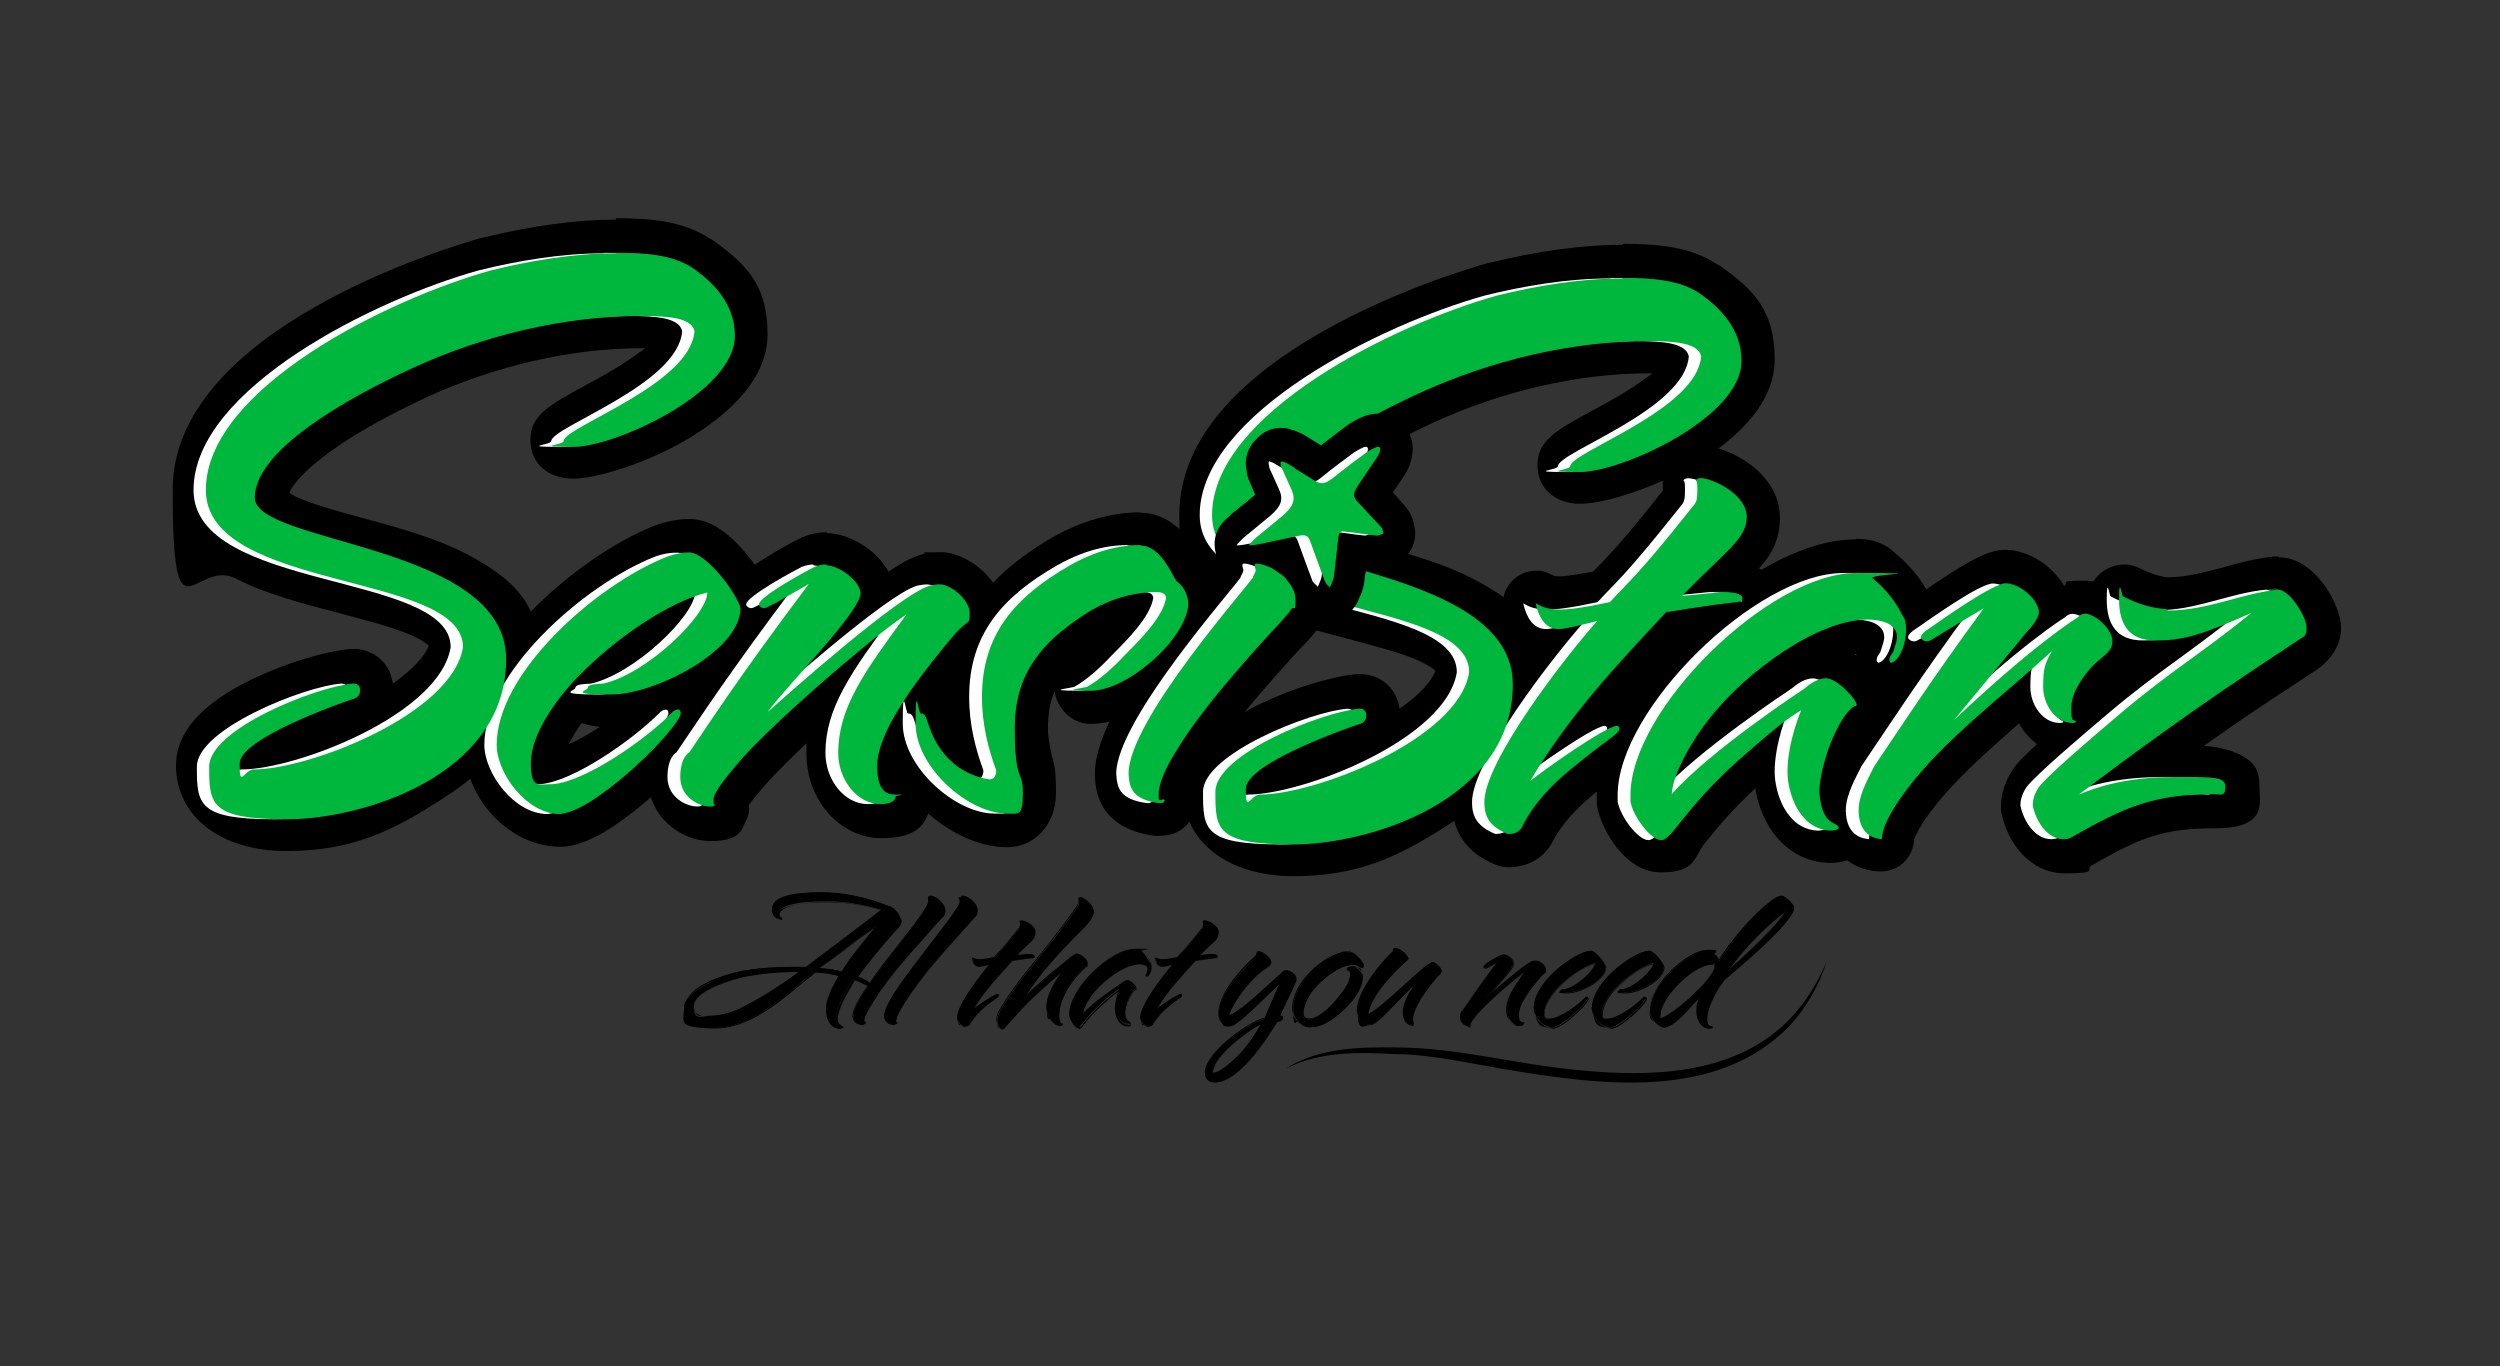 <?xml version="1.0" encoding="UTF-8"?>
<svg id="logo-3" xmlns="http://www.w3.org/2000/svg" version="1.1" viewBox="0 0 527 288">
  <rect x="0" y="0" width="527" height="288" fill="#333333" stroke="none"/>
  <defs>
    <style>
      .cls-1 {
        fill: #000;
      }

      .cls-1, .cls-2, .cls-3 {
        stroke-width: 0px;
      }

      .cls-4 {
        isolation: isolate;
      }

      .cls-2 {
        fill: #00b73d;
      }

      .cls-3 {
        fill: #fff;
      }
    </style>
  </defs>
  <g id="logo">
    <g id="starz">
      <g id="background">
        <path class="cls-1" d="M342.1,58.6c6,0,11.9.4,16.1,3.2,4.6,3.2,8.9,7.7,8.9,14.3,0,11.9-25.2,23.4-34.1,23.4s-2-.4-2-1.2c0-3,26.8-11.9,27.6-23.2-.6-2.8-5.4-3.2-11.3-3.2-15.9,0-33,4-48.4,11.1-13.9,6.4-33,17.3-33,27.2s53,9.7,53,34.1-30.2,33.7-46.4,33.7-16.3-3.2-16.3-11.1,22.6-16.9,30.4-17.5c.8,0,1.4.4,1.4,1.4,0,1.6-1.4,1.8-1.4,1.8-2.4.8-24,8.3-24,13.7s1,1.2,3,1.2c11.7,0,41.9-11.7,44.1-25.8,0-15.9-54.2-11.7-54.2-33.1s38.5-40.3,60.1-46.3c8.1-2,17.3-3.6,26.4-3.6M342.1,51.6c-8.5,0-17.9,1.3-28.1,3.8,0,0-.1,0-.2,0-6.7,1.9-65.2,19.2-65.2,53.1s4.5,14.2,13.4,18.8c6.4,3.3,14.3,5.3,21.9,7.3,5.1,1.4,10,2.6,13.8,4.1,3.2,1.3,4.5,2.3,4.9,2.7-.8,2.1-3.1,4.9-7.6,8-.5-4.2-3.9-7.3-8.3-7.3s-.4,0-.5,0c-5.3.4-13.8,3-20.6,6.3-10.8,5.2-16.2,11.3-16.2,18.2,0,10.8,9.4,18.1,23.3,18.1s22.5-4.3,33-11.1c13.1-8.4,20.4-18.9,20.4-29.6s-4.8-16.1-14.3-21.3c-7-3.9-15.7-6.2-23.4-8.3-5.1-1.4-12.6-3.4-15.1-5.2,1.1-2.8,7.6-10.2,28.8-20.1,14.6-6.7,30.7-10.4,45.4-10.4h.8c-.3.3-.7.6-1.1.8-3.5,2.7-8.2,5.3-12,7.3-6.9,3.8-11.1,6-11.1,11.2s4,8.2,9,8.2,15.6-3.3,23.9-8.2c7.8-4.6,17.1-12.2,17.1-22.2s-4-14.6-11.9-20c0,0,0,0-.1,0-5.8-3.9-13-4.4-20-4.4h0Z"/>
        <path class="cls-1" d="M358.5,100.7c3,.2,9.7,3.7,9.7,8.2s-4.4,7.1-13.6,16.6c2.9-.2,8.1-.8,8.4-.8,1,0,4.3,0,4.3,1.3s-.2.5-1.1.8c-7,.8-11.9,1.7-14.7,2.1-10.1,10.8-20.9,22.2-28.7,35.7,3-2.4,15.4-11.2,18.2-11.6.3,0,.6.2.6.5,0,.6-.8,1.4-1.9,2.1-2.9,2.1-5.7,4.3-8.6,6.7-4,3.3-7.5,7-9.8,11.4-.6,1.6-1.7,2.1-3.3,2.1-3.8-1.6-4.9-3.6-4.9-6.7,0-8.6,17-30.6,23.8-38.2-4.3,1.1-7.1,1.7-8.2,1.7-2.7,0-4.1-2.4-4.8-5.4.6.2,1.6,1.3,5.2,1.3s10.5-1.6,10.5-1.6c3.6-4,5.5-5.1,17.4-20.1.8-.9,1-1.3,1-3.7s-.3-1.6-.3-1.9.6-.5,1-.5M358.5,93.7c-4.5,0-8,3.3-8,7.5s.1,1.5.2,2c-8.5,10.8-11.4,13.7-14,16.4-.3.3-.6.6-.9.9-2.8.5-5.7,1-6.9,1s-1.2-.1-1.2-.1c0,0-.1,0-.1,0-.4-.2-1.1-.6-2.1-.9s-1.1-.2-1.7-.2c-1.8,0-3.5.7-4.9,2-1.7,1.7-2.5,4.1-2,6.5,1,4.8,3.1,7.5,5.4,9-1.9,2.6-3.9,5.3-5.7,8-9.4,14-10.5,20-10.5,23.4,0,6.2,3.1,10.6,9.2,13.1.9.4,1.8.5,2.7.5,4.4,0,7.9-2.2,9.6-6,1.7-3,4.2-5.9,8-9.1,2.6-2.2,5.3-4.3,7.9-6.2,4.4-2.7,5.1-6.1,5.1-7.9,0-2.9-1.6-5.4-4.1-6.7,3.4-3.9,6.9-7.6,10.3-11.3.6,0,1.3-.2,2.1-.3,2.7-.4,6-.9,10.1-1.4.5,0,1-.2,1.4-.3,5.5-1.8,5.9-6.2,5.9-7.4,0-2.2-1-4.8-3.5-6.4,2.7-2.9,4.4-6.1,4.4-10.7,0-9.4-10.6-14.9-16.3-15.2h-.4Z"/>
        <path class="cls-1" d="M391.1,120.7c1.4,0,2.7.2,3.5,1.1,4.4,3.5,6.2,7.6,6.2,7.6.8.9,1,1.9,1,3.2,0,4-1.9,7.1-3.2,7.1-.3-.2-.3-.5-.3-.6,0-.6.3-.9.8-1.7.3-.9.8-2.4.8-3,0-3.3-4.1-3.8-6.3-3.8-10.3,0-25.4,10.8-33.3,20.9-3.2,4-7.6,11.2-7.9,15.9,8.1-9.2,27.9-22.2,27.9-22.2,1.3-1.1,2.9-2.2,4.6-2.2,2.5,0,6.5,4.6,6.5,5.6-.2.3-.6.3-.6.3-3.2,2.2-5.7,9.8-5.7,10-1,3-1.6,6.2-1.6,7.9.5,7.9,4.1,6.2,4.1,7.8-.2.3-1,.5-1.6.5-6.8-.2-9.2-8.1-9.2-12.4,0-6.3,2.9-13,2.9-13-3.5,2.1-6.7,4.8-13.5,10.8-11.4,10.3-13.8,16.6-16,16.6s-5.9-4.9-6.5-8.1v-1.4c0-18.1,29.3-46.8,47.5-46.8M391.1,113.7c-10.4,0-23.6,7-35.5,18.6-11.9,11.7-19,24.8-19,35.1v1.4c0,.5,0,.9.1,1.4,1,4.8,5.9,13.7,13.4,13.7s6.8-3.1,9.4-6.3c2.1-2.6,5.2-6.5,10.5-11.4,1.3,8,6.7,15.5,15.7,15.7h.2c3.6,0,6.5-1.6,7.9-4.4.5-1,.7-2,.7-3.1,0-1.7-.5-4.7-4-6.8,0-.3-.1-.7-.1-1.2,0-.8.4-3,1.3-5.7,0-.1,0-.2,0-.3.5-1.6,1.8-4.5,2.8-5.8,1.3-.7,2.4-1.8,3.1-3.2.5-1,.7-2,.7-3.1s0-.9-.2-1.7c.2,0,.3,0,.5,0,6.4,0,10.2-7.2,10.2-14.1s-.2-4.3-1.9-6.8c-.9-1.8-3.2-5.7-7.4-9.1-3-3-6.9-3-8.2-3h0ZM390.8,137.9c.2,0,.3,0,.5-.1,0,.1,0,.3,0,.4-.1-.1-.3-.2-.5-.3h0Z"/>
        <path class="cls-1" d="M422.8,122.9c3,0,7,3.3,7,6.3-.5,1.6-1.4,2.7-2.7,4.1l-15.2,18.4c17.1-16.2,26-21.6,26-21.6.6-.6,1.1-.8,1.7-.8,2.1,0,5.7,3.3,5.7,5.7s-1.9,3-4.1,5.2c-2.2,2.4-4.6,5.7-4.6,9s.5,2.1,1.1,2.9c-.3.2-.6.2-.8.2-3.6,0-6.2-3.8-6.2-7.6s.3-4.9,1.9-7.6c-9.8,9-22.7,18.7-30.4,28.9-2.7,3.5-5.5,7.9-5.5,10.8-3.6-.3-4.9-2.9-4.9-6.2s2.4-7.3,3.3-9.2c5.9-8.7,12-18.2,23.1-33.3-10.5,6.2-11.2,7-12,7s-1.3-.6-1.3-.8c0-.8,1.3-1.6,1.3-1.6,3.5-2.4,13.8-9.8,16.6-9.8M422.8,115.9c-3.7,0-7.8,2.1-19,9.9-.6.4-1.1.8-1.5,1.1-1.4.9-4.4,3.4-4.4,7.4s1.2,4.5,3,6c-3.4,5-6.3,9.2-9,13.2-.9,1.4-1.8,2.7-2.7,4-.2.2-.3.5-.5.8-.1.3-.3.6-.5.9-1.3,2.4-3.6,6.5-3.6,11.4,0,7.4,4.4,12.6,11.3,13.1.2,0,.4,0,.6,0,1.7,0,3.4-.6,4.7-1.8,1.4-1.3,2.2-3.1,2.3-4.9.2-.6,1.1-2.9,4.1-6.7,4.6-6,11.3-11.9,18-17.8,2.3,4.1,6.5,6.9,11.2,6.9s2.1,0,3.9-.9c1.9-.9,3.2-2.7,3.7-4.8.4-1.7,0-3.5-.8-5,.3-.7,1-1.9,2.5-3.5.3-.3.6-.6.9-.9,2.4-2.4,5.2-5.1,5.2-9.2,0-6.1-6.6-12.7-12.7-12.7s-3.1.4-4.4,1.1c-2.6-4.5-7.8-7.6-12.4-7.6h0Z"/>
        <path class="cls-1" d="M480.2,124.3c2.4,0,6,5.7,6,7.9s-.5,1.8-2,2.9c-6.6,4.5-20.4,13-46,32.4,5.7-2.4,12-3.7,20.4-3.7s10.5,0,10.5,2.1-1.1,1.5-2.4,1.5c-12.6,0-18.6,2.6-29.7,8.9-.8.5-1.3.6-2,.6-3.4,0-5.8-3.7-6.5-7.1,0-1.1.3-2.4,1.3-3.9,2-2.6,11.5-10.7,17.3-15.6,10.4-8.8,17.3-12.8,27.5-21.1-11,4.9-14.8,5.8-20.3,5.8s-7.6-3.4-7.6-8.6.6-.7.8-.7c3.4,1.8,6.6,2.6,9.2,2.7,8.4,0,15.4-3.6,23.2-4.4M480.2,117.3c-.2,0-.5,0-.7,0-3.9.4-7.4,1.3-10.8,2.3-3.9,1-7.6,2-11.4,2.1-1.2,0-3.4-.5-6.2-1.9-1-.5-2.1-.8-3.2-.8-4.4,0-7.8,3.4-7.8,7.7,0,6.7,3.1,11.9,8,14.2-1.7,1.3-3.4,2.7-5.2,4.3-15.7,13.1-17.6,15.6-18.4,16.7,0,.1-.1.2-.2.3-1.6,2.5-2.5,5.1-2.5,7.8s0,.9.1,1.3c1.2,6.2,5.9,12.8,13.4,12.8s4.2-.9,5.5-1.6c10.1-5.8,15-7.9,26.1-7.9s9.4-5.3,9.4-8.5-.4-5.8-6-7.8c-1.3-.4-2.8-.8-4.7-1-.3,0-.7,0-1-.1,8.3-5.9,14.4-9.9,18.9-12.8,1.9-1.3,3.6-2.4,5-3.3.1,0,.2-.2.4-.3,3.8-3,4.6-6.2,4.6-8.4,0-5-5.6-14.9-13-14.9h0Z"/>
      </g>
      <g id="inner">
        <g>
          <path class="cls-3" d="M339.5,58.6c6,0,11.9.4,16.1,3.2,4.6,3.2,8.9,7.7,8.9,14.3,0,11.9-25.2,23.4-34.1,23.4s-2-.4-2-1.2c0-3,26.8-11.9,27.6-23.2-.6-2.8-5.4-3.2-11.3-3.2-15.9,0-33,4-48.4,11.1-13.9,6.4-33,17.3-33,27.2s53,9.7,53,34.1-30.2,33.7-46.4,33.7-16.3-3.2-16.3-11.1,22.6-16.9,30.4-17.5c.8,0,1.4.4,1.4,1.4,0,1.6-1.4,1.8-1.4,1.8-2.4.8-24,8.3-24,13.7s1,1.2,3,1.2c11.7,0,41.9-11.7,44.1-25.8,0-15.9-54.2-11.7-54.2-33.1s38.5-40.3,60.1-46.3c8.1-2,17.3-3.6,26.4-3.6h0Z"/>
          <path class="cls-3" d="M348.7,128.9c-10.1,10.8-20.9,22.2-28.7,35.7,3-2.4,15.4-11.2,18.2-11.6.3,0,.6.2.6.5,0,.6-.8,1.4-1.9,2.1-2.9,2.1-5.7,4.3-8.6,6.7-4,3.3-7.5,7-9.8,11.4-.6,1.6-1.7,2.1-3.3,2.1-3.8-1.6-4.9-3.6-4.9-6.7,0-8.6,17-30.6,23.8-38.2-4.3,1.1-7.1,1.7-8.2,1.7-2.7,0-4.1-2.4-4.8-5.4.6.2,1.6,1.3,5.2,1.3s10.5-1.6,10.5-1.6c3.6-4,5.5-5.1,17.4-20.1.8-.9,1-1.3,1-3.6s-.3-1.6-.3-1.9.6-.5,1-.5c3,.2,9.7,3.6,9.7,8.2s-4.4,7.1-13.6,16.6c2.9-.2,8.1-.8,8.4-.8,1,0,4.3,0,4.3,1.3s-.2.5-1.1.8c-7,.8-11.9,1.7-14.7,2.1h0Z"/>
          <path class="cls-3" d="M398.1,129.4c.8.9,1,1.9,1,3.2,0,4-1.9,7.1-3.2,7.1-.3-.2-.3-.5-.3-.6,0-.6.3-.9.8-1.7.3-.9.8-2.4.8-3,0-3.3-4.1-3.8-6.3-3.8-10.3,0-25.4,10.8-33.3,20.9-3.2,4-7.6,11.2-7.9,15.9,8.1-9.2,27.9-22.2,27.9-22.2,1.3-1.1,2.9-2.2,4.6-2.2,2.5,0,6.5,4.6,6.5,5.6-.2.3-.6.3-.6.3-3.2,2.2-5.7,9.8-5.7,10-1,3-1.6,6.2-1.6,7.9.5,7.9,4.1,6.2,4.1,7.8-.2.3-1,.5-1.6.5-6.8-.2-9.2-8.1-9.2-12.4,0-6.3,2.9-13,2.9-13-3.5,2.1-6.7,4.8-13.5,10.8-11.4,10.3-13.8,16.6-16,16.6s-5.9-4.9-6.5-8.1v-1.4c0-18.1,29.3-46.8,47.5-46.8s2.7.2,3.5,1.1c4.4,3.5,6.2,7.6,6.2,7.6h0Z"/>
          <path class="cls-3" d="M409.2,151.8c17.1-16.2,26-21.6,26-21.6.6-.6,1.1-.8,1.7-.8,2.1,0,5.7,3.3,5.7,5.7s-1.9,3-4.1,5.2c-2.2,2.4-4.6,5.7-4.6,9s.5,2.1,1.1,2.9c-.3.2-.6.2-.8.2-3.6,0-6.2-3.8-6.2-7.6s.3-4.9,1.9-7.6c-9.8,9-22.7,18.7-30.4,28.9-2.7,3.5-5.5,7.9-5.5,10.8-3.6-.3-4.9-2.9-4.9-6.2s2.4-7.3,3.3-9.2c5.9-8.7,12-18.2,23.1-33.3-10.5,6.2-11.2,7-12,7s-1.3-.6-1.3-.8c0-.8,1.3-1.6,1.3-1.6,3.5-2.4,13.8-9.8,16.6-9.8s7,3.3,7,6.3c-.5,1.6-1.4,2.7-2.7,4.1l-15.2,18.4h0Z"/>
          <path class="cls-3" d="M454.4,128.7c8.4,0,15.4-3.6,23.2-4.4,2.4,0,6,5.7,6,7.9s-.5,1.8-2,2.9c-6.6,4.5-20.4,13-46,32.4,5.7-2.4,12-3.7,20.4-3.7s10.5,0,10.5,2.1-1.1,1.5-2.4,1.5c-12.6,0-18.6,2.6-29.7,8.9-.8.5-1.3.6-2,.6-3.4,0-5.8-3.7-6.5-7.1,0-1.1.3-2.4,1.3-3.9,2-2.6,11.5-10.7,17.3-15.6,10.4-8.8,17.3-12.8,27.5-21.1-11,4.9-14.8,5.8-20.3,5.8s-7.6-3.4-7.6-8.6.6-.7.8-.7c3.4,1.8,6.6,2.6,9.2,2.7h0Z"/>
        </g>
      </g>
      <g id="inner-2">
        <g>
          <path class="cls-2" d="M342.1,58.6c6,0,11.9.4,16.1,3.2,4.6,3.2,8.9,7.7,8.9,14.3,0,11.9-25.2,23.4-34.1,23.4s-2-.4-2-1.2c0-3,26.8-11.9,27.6-23.2-.6-2.8-5.4-3.2-11.3-3.2-15.9,0-33,4-48.4,11.1-13.9,6.4-33,17.3-33,27.2s53,9.7,53,34.1-30.2,33.7-46.4,33.7-16.3-3.2-16.3-11.1,22.6-16.9,30.4-17.5c.8,0,1.4.4,1.4,1.4,0,1.6-1.4,1.8-1.4,1.8-2.4.8-24,8.3-24,13.7s1,1.2,3,1.2c11.7,0,41.9-11.7,44.1-25.8,0-15.9-54.2-11.7-54.2-33.1s38.5-40.3,60.1-46.3c8.1-2,17.3-3.6,26.4-3.6h0Z"/>
          <path class="cls-2" d="M351.3,128.9c-10.1,10.8-20.9,22.2-28.7,35.7,3-2.4,15.4-11.2,18.2-11.6.3,0,.6.2.6.5,0,.6-.8,1.4-1.9,2.1-2.9,2.1-5.7,4.3-8.6,6.7-4,3.3-7.5,7-9.8,11.4-.6,1.6-1.7,2.1-3.3,2.1-3.8-1.6-4.9-3.6-4.9-6.7,0-8.6,17-30.6,23.8-38.2-4.3,1.1-7.1,1.7-8.2,1.7-2.7,0-4.1-2.4-4.8-5.4.6.2,1.6,1.3,5.2,1.3s10.5-1.6,10.5-1.6c3.6-4,5.5-5.1,17.4-20.1.8-.9,1-1.3,1-3.6s-.3-1.6-.3-1.9.6-.5,1-.5c3,.2,9.7,3.6,9.7,8.2s-4.4,7.1-13.6,16.6c2.9-.2,8.1-.8,8.4-.8,1,0,4.3,0,4.3,1.3s-.2.5-1.1.8c-7,.8-11.9,1.7-14.7,2.1h0Z"/>
          <path class="cls-2" d="M400.8,129.4c.8.9,1,1.9,1,3.2,0,4-1.9,7.1-3.2,7.1-.3-.2-.3-.5-.3-.6,0-.6.3-.9.8-1.7.3-.9.8-2.4.8-3,0-3.3-4.1-3.8-6.3-3.8-10.3,0-25.4,10.8-33.3,20.9-3.2,4-7.6,11.2-7.9,15.9,8.1-9.2,27.9-22.2,27.9-22.2,1.3-1.1,2.9-2.2,4.6-2.2,2.5,0,6.5,4.6,6.5,5.6-.2.3-.6.3-.6.3-3.2,2.2-5.7,9.8-5.7,10-1,3-1.6,6.2-1.6,7.9.5,7.9,4.1,6.2,4.1,7.8-.2.3-1,.5-1.6.5-6.8-.2-9.2-8.1-9.2-12.4,0-6.3,2.9-13,2.9-13-3.5,2.1-6.7,4.8-13.5,10.8-11.4,10.3-13.8,16.6-16,16.6s-5.9-4.9-6.5-8.1v-1.4c0-18.1,29.3-46.8,47.5-46.8s2.7.2,3.5,1.1c4.4,3.5,6.2,7.6,6.2,7.6h0Z"/>
          <path class="cls-2" d="M411.9,151.8c17.1-16.2,26-21.6,26-21.6.6-.6,1.1-.8,1.7-.8,2.1,0,5.7,3.3,5.7,5.7s-1.9,3-4.1,5.2c-2.2,2.4-4.6,5.7-4.6,9s.5,2.1,1.1,2.9c-.3.2-.6.2-.8.2-3.6,0-6.2-3.8-6.2-7.6s.3-4.9,1.9-7.6c-9.8,9-22.7,18.7-30.4,28.9-2.7,3.5-5.5,7.9-5.5,10.8-3.6-.3-4.9-2.9-4.9-6.2s2.4-7.3,3.3-9.2c5.9-8.7,12-18.2,23.1-33.3-10.5,6.2-11.2,7-12,7s-1.3-.6-1.3-.8c0-.8,1.3-1.6,1.3-1.6,3.5-2.4,13.8-9.8,16.6-9.8s7,3.3,7,6.3c-.5,1.6-1.4,2.7-2.7,4.1l-15.2,18.4h0Z"/>
          <path class="cls-2" d="M457,128.7c8.4,0,15.4-3.6,23.2-4.4,2.4,0,6,5.7,6,7.9s-.5,1.8-2,2.9c-6.6,4.5-20.4,13-46,32.4,5.7-2.4,12-3.7,20.4-3.7s10.5,0,10.5,2.1-1.1,1.5-2.4,1.5c-12.6,0-18.6,2.6-29.7,8.9-.8.5-1.3.6-2,.6-3.4,0-5.8-3.7-6.5-7.1,0-1.1.3-2.4,1.3-3.9,2-2.6,11.5-10.7,17.3-15.6,10.4-8.8,17.3-12.8,27.5-21.1-11,4.9-14.8,5.8-20.3,5.8s-7.6-3.4-7.6-8.6.6-.7.8-.7c3.4,1.8,6.6,2.6,9.2,2.7h0Z"/>
        </g>
      </g>
    </g>
    <g id="sensi">
      <g id="background-2">
        <path class="cls-1" d="M129.9,53.3c6.1,0,11.9.4,16.1,3.2,4.6,3.2,8.9,7.7,8.9,14.3,0,11.9-25.2,23.4-34.1,23.4s-2-.4-2-1.2c0-3,26.8-11.9,27.6-23.2-.6-2.8-5.4-3.2-11.3-3.2-15.9,0-33.1,4-48.4,11.1-13.9,6.4-33,17.3-33,27.2s53,9.7,53,34.1-30.2,33.7-46.3,33.7-16.3-3.2-16.3-11.1,22.6-16.9,30.4-17.5c.8,0,1.4.4,1.4,1.4,0,1.6-1.4,1.8-1.4,1.8-2.4.8-24,8.3-24,13.7s1,1.2,3,1.2c11.7,0,41.9-11.7,44.1-25.8,0-15.9-54.2-11.7-54.2-33.1s38.5-40.3,60.1-46.3c8.1-2,17.3-3.6,26.4-3.6M129.9,46.3c-8.5,0-17.9,1.3-28.1,3.8,0,0-.1,0-.2,0-6.7,1.9-65.2,19.2-65.2,53.1s4.5,14.2,13.4,18.8c6.4,3.3,14.3,5.3,21.9,7.3,5.1,1.4,10,2.6,13.8,4.1,3.2,1.3,4.5,2.3,4.9,2.7-.8,2.1-3.2,4.9-7.6,8-.5-4.2-3.9-7.3-8.3-7.3s-.4,0-.5,0c-5.3.4-13.8,3-20.7,6.3-10.8,5.2-16.2,11.3-16.2,18.2,0,10.8,9.4,18.1,23.3,18.1s22.5-4.3,33-11.1c13.1-8.4,20.4-18.9,20.4-29.6s-4.8-16.1-14.3-21.3c-7-3.9-15.7-6.2-23.4-8.3-5.1-1.4-12.6-3.4-15.1-5.2,1.1-2.8,7.6-10.2,28.8-20.1,14.6-6.7,30.7-10.4,45.4-10.4h.8c-.3.3-.7.6-1.1.8-3.6,2.7-8.2,5.3-12,7.3-6.9,3.8-11.1,6-11.1,11.2s4,8.2,9,8.2,15.6-3.3,23.9-8.2c7.8-4.6,17.1-12.2,17.1-22.2s-4-14.6-11.9-20.1c0,0,0,0-.1,0-5.8-3.9-13-4.4-20-4.4h0Z"/>
        <path class="cls-1" d="M145.3,116.4c3.6,0,10.1,8.7,10.8,11.7,0,8.9-17.9,18.2-27.3,18.2s-4.9-.8-4.9-1.4c0-.9,2.5-.8,3.3-.9,9.2-2.1,21.9-14.4,21.9-19.2-7.8,1.9-18.9,9.2-27.1,17.6-4.8,4.8-10.1,12.5-10.1,18.2s1.4,4.6,4.6,4.6c6.8-.5,19.3-9.2,25-14.9.5-.6,1.1-.8,1.4-.8.5,0,.6.3.6.9-.6,2.4-8.6,11.1-16.6,16.8-3.3,2.4-6.2,4-8.9,4.3-7,0-13.3-8.6-13.3-14.6,0-15.1,20.8-33.6,35.8-39.6,2.1-.8,3.8-.9,4.8-.9M145.3,109.4c-1.3,0-4.1.2-7.3,1.4,0,0,0,0,0,0-8.6,3.4-18.3,10.2-26,18-6.5,6.7-14.2,17-14.2,28.1s9.4,21.6,20.3,21.6.6,0,.8,0c4.6-.5,8.7-3.1,12.1-5.5,6.9-4.9,17.9-15.1,19.3-20.7.2-.6.2-1.2.2-1.8,0-1.5-.4-2.9-.9-4,7.4-4.5,13.5-11,13.5-18.4s0-1-.1-1.4c-.9-4-4.6-8.7-5.8-10.1-4.1-4.9-8-7.2-11.9-7.2h0ZM119.9,156.9c.7-1.4,1.6-2.9,2.7-4.5,1.1.4,2.4.7,3.9.8-2.3,1.5-4.6,2.8-6.6,3.7h0Z"/>
        <path class="cls-1" d="M174.3,119.2c2.4,0,7.1,3.2,7.1,6-.5,4.3-15.7,19.5-19.6,24.9,4.3-3.8,27.6-24.6,34.1-26.6.8-.2,1.6-.3,2.2-.3,2.4,0,6.3,3.3,6.3,6s0,1.1-3,4.3c-6,7.1-16.3,19.8-16.5,27.7,0,2.4.2,6.3,3.6,6.3s.3.2.3.3c0,1.3-1.7,1.7-3.2,1.7-4.9,0-8.9-5.1-8.9-10.8,0-9.4,5.4-17,14.4-29.2-2.4,1.6-5.7,4.1-9.5,7.3-8.9,7.3-20,17.3-25.2,23.1-4.4,5.1-6,7.4-6,8.7s.2.8.3,1.1c-.2.3-.6.3-1.1.3-2.2,0-6.2-1.9-6.2-6.2s1.9-5.2,1.9-5.2c4.8-7,10.1-15.4,25.2-35.5-4.8,2.7-8.7,5.1-9.4,5.1s-1.1-.5-1.1-.8c0-1.7,10.5-7.3,11.7-7.9.8-.3,1.6-.5,2.4-.5M174.3,112.2c-1.7,0-3.4.3-5,1-.2,0-.4.2-.5.2-.6.3-3.8,1.9-6.8,3.8-4.8,2.9-8.8,5.7-8.8,10.4s.7,3.7,1.9,5.1c-6.3,8.7-10.1,14.4-13.1,18.8-.8,1.2-1.5,2.2-2.2,3.3-.8,1-3.2,4.8-3.2,9.3,0,7.9,6.8,13.2,13.2,13.2s6.6-2.6,7.4-4.2c.6-1.1.8-2.3.7-3.5.6-.8,1.8-2.3,4-4.8,2-2.2,4.9-5.1,8.1-8.1,0,.7,0,1.5,0,2.2,0,9.8,7.1,17.8,15.9,17.8s10.2-4.4,10.2-8.7-1.6-5.3-4-6.5h0c0-2.3,2.1-8.3,14.7-23.2,3-3.1,4.8-5.4,4.8-8.9,0-6.9-7.5-13-13.3-13s-2.6.2-3.6.4c-.2,0-.5.1-.8.2-.9.3-2.6.8-6.6,3.5-2.6-4.8-8.6-8.1-12.9-8.1h0Z"/>
        <path class="cls-1" d="M240.4,115c3.3,0,5.6,3.8,7.1,6.7l.5.8c1.3.9,2.5,2.7,2.5,4.9-.5,7.4-12.8,18.2-20.6,18.2s-.6-.6-.6-.9c2.5-1.4,5.4-4,7.9-6.7,3.2-3.2,7.9-7.9,8.6-11.9,0-.9-.8-1.3-2.1-1.3-5.1,0-10.5,1.7-15.2,4.8-8.7,5.7-14.6,12.2-14.6,23.9s1.7,8.6,1.7,13.6-.8,4.4-3.3,4.4c-8.2,0-19.3-9.8-19.3-19s.6-2.1,1.1-2.1c1.3,0,1.1,1.4,2.4,4.4,2.1,4.8,6.3,8.7,12.1,9.5.8,0,1.4-.6,1.4-1.9-1.6-4.4-3-9.5-3-15.5,0-13.2,7-21.1,18.5-27.7,7-4,12.5-4.3,14.9-4.3M240.4,108c-6,0-12.4,1.8-18.4,5.2-9.3,5.4-21.6,14.6-22.1,32.8-1.5-1.6-3.6-2.5-5.9-2.5-3.9,0-8.1,3.2-8.1,9.1s3.2,12.8,8.8,18c5.4,5.1,11.8,8,17.6,8s10.3-4.8,10.3-11.4-.6-6.1-1-8.5c-.4-1.9-.7-3.6-.7-5.1,0-3,.4-5.5,1.4-7.9.5,3.5,3.5,6.9,7.6,6.9,11.7,0,26.9-13.7,27.6-24.8,0-.2,0-.3,0-.4,0-3.5-1.5-7-4.1-9.4-1.9-3.4-5.8-9.9-13.1-9.9h0Z"/>
        <path class="cls-1" d="M264.9,118.8c1.1,0,2.1.5,3.2.9,2.2,1.3,5.1,3.7,5.1,6.7s-.3,1.3-.8,1.9c-1.1,1.7-3.6,4-6.3,7.1-8.7,9.7-15.1,17.4-19.6,25.5-1.4,2.7-2.2,4.8-2.2,6.8s.9.2,1.3,1.1c-.3.5-.6.5-1.1.5-5.9-.8-6.3-3.3-6.5-6.2,0-11.4,25.5-39.9,26.3-41.5.3-.5.6-1.1.6-1.4s-.2-.6-.2-.9,0-.5.3-.5M264.9,111.8c-3.4,0-7,2.4-7.3,6.8-.5.6-1.1,1.3-1.7,2-13.1,16-25.1,32.2-25.1,42.5s0,.3,0,.4c.1,2.8.6,11.1,12.6,12.7.3,0,.6,0,.9,0,3.8,0,5.8-1.9,6.9-3.6,1.2-1.8,1.5-4,.8-6.1,0-.2-.2-.5-.3-.8.2-.4.5-1,.8-1.6,4.4-7.8,10.7-15.3,18.7-24.2,0,0,0-.1.1-.1,1-1.2,2.1-2.3,3-3.3,1.5-1.5,2.8-2.9,3.7-4.4.7-1,2-3.2,2-5.9,0-5-3.1-9.6-8.6-12.7-.2-.1-.5-.2-.7-.4h-.3c-1.3-.7-3.1-1.5-5.6-1.5h0Z"/>
        <path class="cls-1" d="M290.4,94.2c.4,0,.6.3.4.9-.1.5-.4.9-.7,1.4-1.3,1.9-2.6,3.9-3.9,5.8-1.1,1.7-1.2,2.4,0,3.6,1.7,1.8,3.3,3.6,5,5.4.2.3.2.8.4,1.1-.5.2-1,.5-1.4.5h0c-2.2-.2-4.4-.6-6.5-.8-.3,0-.5,0-.7,0-.7,0-.9.3-1,1.5-.3,2.7-.6,5.3-.9,8-.1.7-.5,1.4-.8,2.2-.4-.5-1-.8-1.2-1.4-1-2.6-1.9-5.2-2.9-7.9-.4-1.1-.7-1.6-1.6-1.6s-.7,0-1.2.2c-2.5.5-5,1.1-7.5,1.6-.9.2-1.7.3-2.6.4,0,0,0-.2,0-.3.4-.4.9-.9,1.3-1.3,1.9-1.6,3.8-3.1,5.7-4.7,2.3-2,2.8-3.4,1.8-5.6-.6-1.4-1.3-2.8-1.9-4.2-.2-.4-.2-.9-.3-1.4.1-.1.2-.2.4-.3.5.2,1,.3,1.4.6,1.9,1.1,3.7,2.3,5.5,3.4.7.4,1.2.7,1.8.7s1.5-.4,2.6-1.2c2.2-1.8,4.5-3.5,6.8-5.2.6-.4,1.3-.8,2-1.1.2,0,.3,0,.5,0M290.4,87.2c-1,0-2,.2-3,.6-1.2.5-2.5,1.2-3.6,2-1.7,1.3-3.5,2.7-5.1,3.9l-.2.2c-1.1-.7-2.3-1.4-3.4-2.1-1-.6-1.9-.9-2.4-1.1h-.2c-.8-.4-1.6-.5-2.5-.5-1.7,0-3.3.6-4.6,1.8l-.2.2-.2.2c-1.9,1.7-2.8,4.3-2.2,6.7h0c0,.7.2,1.6.7,2.6.4.9.7,1.7,1.1,2.6-.8.6-1.5,1.3-2.3,1.9-.8.6-1.6,1.3-2.4,1.9-.6.5-1,1-1.4,1.3-.1,0-.2.2-.3.3-1.9,1.8-2.6,4.4-1.9,6.9v.3c.9,3.1,3.7,5.1,6.8,5.1s.8,0,1.1,0c.2,0,.5,0,.7-.1.6,0,1.4-.2,2.2-.4,1.2-.2,2.4-.5,3.6-.8.5,1.4,1,2.8,1.5,4.2.8,2,2.1,3.1,2.7,3.7h0c1.3,1.4,3.1,2.2,5,2.2s.9,0,1.3-.1c2.4-.4,4.3-2.1,5.2-4.3,0-.1.1-.2.1-.3.4-.8.9-1.9,1.1-3.5.1-.9.2-1.8.4-2.7.4,0,.8,0,1.2.1.2,0,.5,0,.8,0,1.7,0,3.1-.6,3.7-.9h0c3.4-1.3,5.3-4.9,4.4-8.4-.1-.7-.5-2.4-1.9-4-.9-1-1.8-2-2.6-2.9.8-1.1,1.5-2.2,2.3-3.4.7-1,1.2-2.1,1.5-3.1.8-2.5.4-5.1-1-7-1.4-1.9-3.6-3.1-6-3.1h0Z"/>
      </g>
      <g id="inner-3">
        <g>
          <path class="cls-3" d="M127.3,53.3c6,0,11.9.4,16.1,3.2,4.6,3.2,8.9,7.7,8.9,14.3,0,11.9-25.2,23.4-34.1,23.4s-2-.4-2-1.2c0-3,26.8-11.9,27.6-23.2-.6-2.8-5.4-3.2-11.3-3.2-15.9,0-33.1,4-48.4,11.1-13.9,6.4-33,17.3-33,27.2s53,9.7,53,34.1-30.2,33.7-46.3,33.7-16.3-3.2-16.3-11.1,22.6-16.9,30.4-17.5c.8,0,1.4.4,1.4,1.4,0,1.6-1.4,1.8-1.4,1.8-2.4.8-24,8.3-24,13.7s1,1.2,3,1.2c11.7,0,41.9-11.7,44.1-25.8,0-15.9-54.2-11.7-54.2-33.1s38.5-40.3,60.1-46.3c8.1-2,17.3-3.6,26.4-3.6h0Z"/>
          <path class="cls-3" d="M102.1,157c0-15.1,20.8-33.6,35.8-39.6,2.1-.8,3.8-.9,4.8-.9,3.6,0,10.1,8.7,10.8,11.7,0,8.9-17.9,18.2-27.3,18.2s-4.9-.8-4.9-1.4c0-.9,2.5-.8,3.3-.9,9.2-2.1,21.9-14.4,21.9-19.2-7.8,1.9-18.9,9.2-27.1,17.6-4.8,4.8-10.1,12.5-10.1,18.2s1.4,4.6,4.6,4.6c6.8-.5,19.3-9.2,25-14.9.5-.6,1.1-.8,1.4-.8.5,0,.6.3.6.9-.6,2.4-8.6,11.1-16.6,16.8-3.3,2.4-6.2,4-8.9,4.3-7,0-13.3-8.6-13.3-14.6h0Z"/>
          <path class="cls-3" d="M171.6,119.2c2.4,0,7.1,3.2,7.1,6-.5,4.3-15.7,19.5-19.6,24.9,4.3-3.8,27.6-24.6,34.1-26.6.8-.2,1.6-.3,2.2-.3,2.4,0,6.3,3.3,6.3,6s0,1.1-3,4.3c-6,7.1-16.3,19.8-16.5,27.7,0,2.4.2,6.3,3.6,6.3s.3.2.3.3c0,1.3-1.7,1.7-3.2,1.7-4.9,0-8.9-5.1-8.9-10.8,0-9.4,5.4-17,14.4-29.2-2.4,1.6-5.7,4.1-9.5,7.3-8.9,7.3-20,17.3-25.2,23.1-4.4,5.1-6,7.4-6,8.7s.2.8.3,1.1c-.2.3-.6.3-1.1.3-2.2,0-6.2-1.9-6.2-6.2s1.9-5.2,1.9-5.2c4.8-7,10.1-15.4,25.2-35.5-4.8,2.7-8.7,5.1-9.4,5.1s-1.1-.5-1.1-.8c0-1.7,10.5-7.3,11.7-7.9.8-.3,1.6-.5,2.4-.5h0Z"/>
          <path class="cls-3" d="M237.7,115c3.3,0,5.6,3.8,7.1,6.7l.5.8c1.3.9,2.5,2.7,2.5,4.9-.5,7.4-12.8,18.2-20.6,18.2s-.6-.6-.6-.9c2.5-1.4,5.4-4,7.9-6.7,3.2-3.2,7.9-7.9,8.6-11.9,0-.9-.8-1.3-2.1-1.3-5.1,0-10.5,1.7-15.2,4.8-8.7,5.7-14.6,12.2-14.6,23.9s1.7,8.6,1.7,13.6-.8,4.4-3.3,4.4c-8.2,0-19.3-9.8-19.3-19s.6-2.1,1.1-2.1c1.3,0,1.1,1.4,2.4,4.4,2.1,4.8,6.3,8.7,12.1,9.5.8,0,1.4-.6,1.4-1.9-1.6-4.4-3-9.5-3-15.5,0-13.2,7-21.1,18.5-27.7,7-4,12.5-4.3,14.9-4.3h0Z"/>
          <path class="cls-3" d="M261.5,121.6c.3-.5.6-1.1.6-1.4s-.2-.6-.2-.9,0-.5.3-.5c1.1,0,2.1.5,3.2.9,2.2,1.3,5.1,3.7,5.1,6.7s-.3,1.3-.8,1.9c-1.1,1.7-3.6,4-6.3,7.1-8.7,9.7-15.1,17.4-19.6,25.5-1.4,2.7-2.2,4.8-2.2,6.8s.9.2,1.3,1.1c-.3.5-.6.5-1.1.5-5.9-.8-6.3-3.3-6.5-6.2,0-11.4,25.5-39.9,26.3-41.5h0Z"/>
          <path class="cls-3" d="M267.4,97.2c.5.2,1,.3,1.4.6,1.9,1.1,3.7,2.3,5.5,3.4,1.6,1,2.4.9,4.3-.6,2.2-1.8,4.5-3.5,6.8-5.2.6-.4,1.3-.8,2-1.1.8-.3,1.1,0,.9.8-.1.5-.4.9-.7,1.4-1.3,1.9-2.6,3.9-3.9,5.8-1.1,1.7-1.2,2.4,0,3.6,1.7,1.8,3.3,3.6,5,5.4.2.3.2.8.4,1.1-.5.2-1,.5-1.4.5-2.2-.2-4.4-.6-6.5-.8-1.4-.2-1.5,0-1.7,1.4-.3,2.7-.6,5.3-.9,8-.1.7-.5,1.4-.8,2.2-.4-.5-1-.8-1.2-1.4-1-2.6-1.9-5.2-2.9-7.9-.5-1.5-1-1.8-2.8-1.4-2.5.5-5,1.1-7.5,1.6-.9.2-1.7.3-2.6.4,0,0,0-.2,0-.3.4-.4.9-.9,1.3-1.3,1.9-1.6,3.8-3.1,5.7-4.7,2.3-2,2.8-3.4,1.8-5.6-.6-1.4-1.3-2.8-1.9-4.2-.2-.4-.2-.9-.3-1.4.1-.1.2-.2.4-.3h0Z"/>
        </g>
      </g>
      <g id="inner-4">
        <g>
          <path class="cls-2" d="M129.9,53.3c6.1,0,11.9.4,16.1,3.2,4.6,3.2,8.9,7.7,8.9,14.3,0,11.9-25.2,23.4-34.1,23.4s-2-.4-2-1.2c0-3,26.8-11.9,27.6-23.2-.6-2.8-5.4-3.2-11.3-3.2-15.9,0-33.1,4-48.4,11.1-13.9,6.4-33,17.3-33,27.2s53,9.7,53,34.1-30.2,33.7-46.3,33.7-16.3-3.2-16.3-11.1,22.6-16.9,30.4-17.5c.8,0,1.4.4,1.4,1.4,0,1.6-1.4,1.8-1.4,1.8-2.4.8-24,8.3-24,13.7s1,1.2,3,1.2c11.7,0,41.9-11.7,44.1-25.8,0-15.9-54.2-11.7-54.2-33.1s38.5-40.3,60.1-46.3c8.1-2,17.3-3.6,26.4-3.6h0Z"/>
          <path class="cls-2" d="M104.7,157c0-15.1,20.8-33.6,35.8-39.6,2.1-.8,3.8-.9,4.8-.9,3.6,0,10.1,8.7,10.8,11.7,0,8.9-17.9,18.2-27.3,18.2s-4.9-.8-4.9-1.4c0-.9,2.5-.8,3.3-.9,9.2-2.1,21.9-14.4,21.9-19.2-7.8,1.9-18.9,9.2-27.1,17.6-4.8,4.8-10.1,12.5-10.1,18.2s1.4,4.6,4.6,4.6c6.8-.5,19.3-9.2,25-14.9.5-.6,1.1-.8,1.4-.8.5,0,.6.3.6.9-.6,2.4-8.6,11.1-16.6,16.8-3.3,2.4-6.2,4-8.9,4.3-7,0-13.3-8.6-13.3-14.6h0Z"/>
          <path class="cls-2" d="M174.3,119.2c2.4,0,7.1,3.2,7.1,6-.5,4.3-15.7,19.5-19.6,24.9,4.3-3.8,27.6-24.6,34.1-26.6.8-.2,1.6-.3,2.2-.3,2.4,0,6.3,3.3,6.3,6s0,1.1-3,4.3c-6,7.1-16.3,19.8-16.5,27.7,0,2.4.2,6.3,3.6,6.3s.3.2.3.3c0,1.3-1.7,1.7-3.2,1.7-4.9,0-8.9-5.1-8.9-10.8,0-9.4,5.4-17,14.4-29.2-2.4,1.6-5.7,4.1-9.5,7.3-8.9,7.3-20,17.3-25.2,23.1-4.4,5.1-6,7.4-6,8.7s.2.8.3,1.1c-.2.3-.6.3-1.1.3-2.2,0-6.2-1.9-6.2-6.2s1.9-5.2,1.9-5.2c4.8-7,10.1-15.4,25.2-35.5-4.8,2.7-8.7,5.1-9.4,5.1s-1.1-.5-1.1-.8c0-1.7,10.5-7.3,11.7-7.9.8-.3,1.6-.5,2.4-.5h0Z"/>
          <path class="cls-2" d="M240.4,115c3.3,0,5.6,3.8,7.1,6.7l.5.8c1.3.9,2.5,2.7,2.5,4.9-.5,7.4-12.8,18.2-20.6,18.2s-.6-.6-.6-.9c2.5-1.4,5.4-4,7.9-6.7,3.2-3.2,7.9-7.9,8.6-11.9,0-.9-.8-1.3-2.1-1.3-5.1,0-10.5,1.7-15.2,4.8-8.7,5.7-14.6,12.2-14.6,23.9s1.7,8.6,1.7,13.6-.8,4.4-3.3,4.4c-8.2,0-19.3-9.8-19.3-19s.6-2.1,1.1-2.1c1.3,0,1.1,1.4,2.4,4.4,2.1,4.8,6.3,8.7,12.1,9.5.8,0,1.4-.6,1.4-1.9-1.6-4.4-3-9.5-3-15.5,0-13.2,7-21.1,18.5-27.7,7-4,12.5-4.3,14.9-4.3h0Z"/>
          <path class="cls-2" d="M264.1,121.6c.3-.5.6-1.1.6-1.4s-.2-.6-.2-.9,0-.5.3-.5c1.1,0,2.1.5,3.2.9,2.2,1.3,5.1,3.7,5.1,6.7s-.3,1.3-.8,1.9c-1.1,1.7-3.6,4-6.3,7.1-8.7,9.7-15.1,17.4-19.6,25.5-1.4,2.7-2.2,4.8-2.2,6.8s.9.2,1.3,1.1c-.3.5-.6.5-1.1.5-5.9-.8-6.3-3.3-6.5-6.2,0-11.4,25.5-39.9,26.3-41.5h0Z"/>
          <path class="cls-2" d="M270,97.2c.5.2,1,.3,1.4.6,1.9,1.1,3.7,2.3,5.5,3.4,1.6,1,2.4.9,4.3-.6,2.2-1.8,4.5-3.5,6.8-5.2.6-.4,1.3-.8,2-1.1.8-.3,1.1,0,.9.8-.1.5-.4.9-.7,1.4-1.3,1.9-2.6,3.9-3.9,5.8-1.1,1.7-1.2,2.4,0,3.6,1.7,1.8,3.3,3.6,5,5.4.2.3.2.8.4,1.1-.5.2-1,.5-1.4.5-2.2-.2-4.4-.6-6.5-.8-1.4-.2-1.5,0-1.7,1.4-.3,2.7-.6,5.3-.9,8-.1.7-.5,1.4-.8,2.2-.4-.5-1-.8-1.2-1.4-1-2.6-1.9-5.2-2.9-7.9-.5-1.5-1-1.8-2.8-1.4-2.5.5-5,1.1-7.5,1.6-.9.2-1.7.3-2.6.4,0,0,0-.2,0-.3.4-.4.9-.9,1.3-1.3,1.9-1.6,3.8-3.1,5.7-4.7,2.3-2,2.8-3.4,1.8-5.6-.6-1.4-1.3-2.8-1.9-4.2-.2-.4-.2-.9-.3-1.4.1-.1.2-.2.4-.3h0Z"/>
        </g>
      </g>
    </g>
  </g>
  <g id="slogan">
    <g class="cls-4">
      <g class="cls-4">
        <path class="cls-1" d="M169.9,203.9c11.7-8.8,14.7-11.3,15.9-12.1-3.2-.9-6.8-1.8-11.4-1.8s-10.4.4-10.4,2.9c0,.3.5.5.5.7s0,0-.2,0c-1.3-.5-1.5-1.7-1.5-2.2,0-3,6.6-3.3,10.3-3.3s9.5,1.1,13.9,2.9c.9,0,2.4,1.9,2.6,3.1,0,.5-.8,1.3-.8,1.3,0,0-4,4-8.5,10.4,1.3.4,2,.9,2.3,1.2.1.1.2.3.2.4,0,.2-.2.2-.3.2-.4,0-1.1-.7-2.7-1.1-3.1,4.8-3.6,7-3.6,8.2,0,.8.3,1.2.5,1.4.7.6.7.3.7.5,0,.1-.3.2-.5.2-1.9,0-2.8-2-2.8-4s1-4.2,2.7-7.1c-.8-.4-3.2-.8-5.3-.8-5.6,4.6-13,11.8-21,11.8s-6.3-1.2-6.3-4.5,8.8-6.9,12.8-7.6c2.8-.5,5.8-.7,10.1-.7h2.4ZM155.8,212.8c4-1.9,8.4-4.6,12.9-8-3.7,0-7.8.2-11.6,1-2.4.5-10.9,2.9-10.9,6.2s1.8,2.2,3.5,2.2,4.1-.6,6-1.4ZM177.5,204.9c1.5-2.6,5.3-7.3,7.5-9.8-3.4,2-4.6,3.3-12.4,9,1.9.1,2.8.2,4.9.7Z"/>
        <path class="cls-1" d="M198.1,193.8c-5.4,6.2-11.5,12.3-15.6,19.8-.4.8-.7,1.4-.7,2s.3,0,.4.3c0,.1-.2.1-.3.1-1.7-.2-1.9-1-2-1.8,0-1.5,1.6-4.2,3.4-6.8,2.9-4.1,6.1-8.1,9.3-12.4,1.2-1.6,2.2-3,2.8-4.1.2-.5.3-.7.3-.9s-.1-.5-.1-.7,0-.2.2-.2c1.3,0,3.1,1.7,3.1,2.9s-.4,1.3-.9,1.9ZM204.7,193.8c-5.4,6.2-11.5,12.3-15.7,19.8-.4.8-.6,1.4-.6,2s.3,0,.3.3c0,.1-.2.1-.3.1-1.8-.2-1.9-1-2-1.8,0-1.5,1.6-4.2,3.4-6.8,2.9-4.1,6.1-8.1,9.3-12.4,1.3-1.6,2.2-3,2.9-4.1.2-.5.3-.7.3-.9s-.2-.5-.2-.7.1-.2.2-.2c1.3,0,3.1,1.7,3.1,2.9s-.4,1.3-.8,1.9Z"/>
        <path class="cls-1" d="M213.1,202.6c-3,3.2-6.1,6.5-8.4,10.5.9-.7,4.5-3.3,5.3-3.4,0,0,.2,0,.2.1,0,.2-.2.4-.6.6-.8.6-1.7,1.3-2.5,2-1.2,1-2.2,2-2.9,3.3-.2.5-.5.6-1,.6-1.1-.5-1.4-1.1-1.4-2,0-2.5,5-9,7-11.2-1.3.3-2.1.5-2.4.5-.8,0-1.2-.7-1.4-1.6.2,0,.5.4,1.5.4s3.1-.5,3.1-.5c1.1-1.2,1.6-1.5,5.1-5.9.2-.3.3-.4.3-1.1s0-.5,0-.6.2-.1.3-.1c.9,0,2.8,1.1,2.8,2.4s-1.3,2.1-4,4.9c.8,0,2.4-.2,2.5-.2.3,0,1.3,0,1.3.4s0,.1-.3.2c-2,.2-3.5.5-4.3.6Z"/>
        <path class="cls-1" d="M229.1,203.1c0,.2,0,.6-.4.7-4.8,4.4-5.6,8.5-5.6,10.3s.8,1.8.8,1.9c-.1.2-.5.2-.7.2-.6,0-1.2-.6-1.6-1.1-.7-.9-1-2.1-1-2.8,0-3.7,3.8-7.9,3.8-7.9-2.7,2-7.3,6.1-10,9.2-2.2,2.4-2.5,2.8-2.5,2.8-.3.4-.5.6-.6.6-.7-.1-1.1-1.5-1.1-1.8,0-1.3,1-2.7,1-2.7,2.3-3.7,4.5-6.6,7-9.6,3-3.7,6-7.5,8.9-11.6.3-.5.4-.8.4-1.1s-.1-.3-.1-.6.1-.2.2-.2c.2,0,.6.1.7.3,1,.6,2.1,1.7,2.1,2.7,0,1.4-2.2,3.4-2.2,3.4-6.7,6.7-10.2,11.1-12.5,14.8.7-.7,3.2-3,6.1-5.5,1.4-1.2,2.8-2.4,4.2-3.4.2-.1.3-.3.7-.4.9,0,2.3,1.2,2.3,2Z"/>
        <path class="cls-1" d="M242.4,202.8c.2.3.3.6.3.9,0,1.2-.6,2.1-.9,2.1,0,0,0-.1,0-.2,0-.2,0-.3.2-.5,0-.3.2-.7.2-.9,0-1-1.2-1.1-1.9-1.1-3,0-7.4,3.2-9.8,6.1-.9,1.2-2.2,3.3-2.3,4.6,2.4-2.7,8.2-6.5,8.2-6.5.4-.3.8-.7,1.3-.7.7,0,1.9,1.3,1.9,1.6,0,0-.2,0-.2,0-.9.7-1.7,2.9-1.7,2.9-.3.9-.5,1.8-.5,2.3.1,2.3,1.2,1.8,1.2,2.3,0,0-.3.1-.5.1-2,0-2.7-2.4-2.7-3.6,0-1.9.8-3.8.8-3.8-1,.6-2,1.4-4,3.2-3.3,3-4,4.9-4.7,4.9s-1.7-1.4-1.9-2.4v-.4c0-5.3,8.6-13.7,13.9-13.7s.8,0,1,.3c1.3,1,1.8,2.2,1.8,2.2Z"/>
        <path class="cls-1" d="M251.7,202.6c-3,3.2-6.1,6.5-8.4,10.5.9-.7,4.5-3.3,5.3-3.4,0,0,.2,0,.2.1,0,.2-.2.4-.6.6-.8.6-1.7,1.3-2.5,2-1.2,1-2.2,2-2.9,3.3-.2.5-.5.6-1,.6-1.1-.5-1.4-1.1-1.4-2,0-2.5,5-9,7-11.2-1.3.3-2.1.5-2.4.5-.8,0-1.2-.7-1.4-1.6.2,0,.5.4,1.5.4s3.1-.5,3.1-.5c1.1-1.2,1.6-1.5,5.1-5.9.2-.3.3-.4.3-1.1s0-.5,0-.6.2-.1.3-.1c.9,0,2.8,1.1,2.8,2.4s-1.3,2.1-4,4.9c.8,0,2.4-.2,2.5-.2.3,0,1.3,0,1.3.4s0,.1-.3.2c-2,.2-3.5.5-4.3.6Z"/>
        <path class="cls-1" d="M267.6,202.1c.2.3.3.6.3.8,0,.4-.3.7-1,1.2-3.2,2-7,6.9-8,10.2,2.4-.5,8.2-6.4,11.6-9.2.2-.2.4-.2.5-.2.8,0,2.1.7,2.1,1.7s-.2.7-.2.7c0,.3-3.2,6.9-3.3,7.2.3,0,.7,0,.7.3,0,.5-.6.5-1.1.7-2.3,3.8-8,12.6-13.1,12.7-1.4,0-2.1-.8-2.1-2,0-4,8.9-10.5,12.6-11.4l3.3-7.7c-6.6,6.5-9.4,9.3-10.8,9.3s-1.1-.2-1.5-.7c-.4-.4-.7-1.1-.7-1.8,0-1.7.9-4,2.4-6.1,1.5-2.1,3.7-4.4,5.2-5.8.8-.7.3-1.1.8-1.2.7,0,1.7.7,2.2,1.4ZM266,215.8c-2.5,1-10.3,6.7-10.5,10.3,0,.2.1.3.3.3,1.3,0,3.8-2.3,4.7-3.3,2.2-2.1,4-5,5.4-7.3Z"/>
        <path class="cls-1" d="M275.8,210.1c-.5.8-1.2,2.3-1.2,3.4s.3,1.3,1.2,1.4c2.8,0,6.5-4.4,8-6.8.6-.9.9-1.9.9-2.9,0-.7-.7-.5-.7-.8,0-.5,1-.5,1.3-.5,1,0,1.9,1.1,1.9,2.1,0,2.7-2.5,5.8-5.1,7.9-1.8,1.4-3.7,2.6-5.5,2.6s-1.7-.2-2.5-.8c-.9-.7-1.5-1.8-1.5-3.1,0-5.3,6.5-11.3,11.4-11.9.8,0,1.4.3,1.9.8.6.6,1.2,1.2,1.5,1.8,0,0,0,.2,0,.3s0,.4-.2.4-.1,0-.2,0c-.5-.4-1.2-.6-1.7-.6-.8,0-1.5.2-1.8.3-2.1.7-5.9,3.4-7.8,6.5Z"/>
        <path class="cls-1" d="M288.2,214.2c3-1.2,12.4-11.1,13.8-11.2.6,0,1.8,1.1,1.8,1.8,0,.5-.7,1-.7,1-3.9,4.5-5.3,7.7-5.3,8.9,0,.9.2,1,.2,1.3,0,0,0,.2,0,.2-1.4-.2-2.1-1.2-2.1-2.9,0-2.2,2.2-5.7,3.8-7.3-7.7,7.6-9.2,10-10.9,10s-2.6-1.3-2.6-2.8c0-4.3,5.3-10.3,7.1-12,.9-.8.4-1.1.9-1.2.7,0,1.9.8,2.3,1.4.2.3.4.5.4.7s-.1.3-.4.5c-3,2.7-7.5,7.3-8.2,11.5Z"/>
        <path class="cls-1" d="M316.9,201.3c.7,0,2.1.9,2.1,1.8-.1,1.3-4.6,5.7-5.8,7.3,1.3-1.1,8.1-7.2,10-7.8.2,0,.5,0,.7,0,.7,0,1.9,1,1.9,1.8s0,.3-.9,1.3c-1.8,2.1-4.8,5.8-4.8,8.1,0,.7,0,1.9,1.1,1.9s0,0,0,0c0,.4-.5.5-.9.5-1.4,0-2.6-1.5-2.6-3.2,0-2.7,1.6-5,4.2-8.6-.7.5-1.7,1.2-2.8,2.1-2.6,2.1-5.9,5.1-7.4,6.8-1.3,1.5-1.8,2.2-1.8,2.6s0,.2,0,.3c0,0-.2,0-.3,0-.7,0-1.8-.6-1.8-1.8s.6-1.5.6-1.5c1.4-2,3-4.5,7.4-10.4-1.4.8-2.6,1.5-2.7,1.5s-.3-.1-.3-.2c0-.5,3.1-2.1,3.4-2.3.2,0,.5-.1.7-.1Z"/>
        <path class="cls-1" d="M323.4,212.4c0-4.4,6.1-9.9,10.5-11.6.6-.2,1.1-.3,1.4-.3,1.1,0,3,2.6,3.2,3.4,0,2.6-5.3,5.3-8,5.3s-1.4-.2-1.4-.4c0-.3.7-.2,1-.3,2.7-.6,6.4-4.2,6.4-5.6-2.3.6-5.5,2.7-8,5.2-1.4,1.4-3,3.7-3,5.3s.4,1.3,1.3,1.3c2-.1,5.7-2.7,7.3-4.4.1-.2.3-.2.4-.2.1,0,.2,0,.2.3-.2.7-2.5,3.3-4.9,4.9-1,.7-1.8,1.2-2.6,1.3-2,0-3.9-2.5-3.9-4.3Z"/>
        <path class="cls-1" d="M335.6,212.4c0-4.4,6.1-9.9,10.5-11.6.6-.2,1.1-.3,1.4-.3,1.1,0,3,2.6,3.2,3.4,0,2.6-5.3,5.3-8,5.3s-1.4-.2-1.4-.4c0-.3.7-.2,1-.3,2.7-.6,6.4-4.2,6.4-5.6-2.3.6-5.5,2.7-8,5.2-1.4,1.4-3,3.7-3,5.3s.4,1.3,1.3,1.3c2-.1,5.7-2.7,7.3-4.4.1-.2.3-.2.4-.2.1,0,.2,0,.2.3-.2.7-2.5,3.3-4.9,4.9-1,.7-1.8,1.2-2.6,1.3-2,0-3.9-2.5-3.9-4.3Z"/>
        <path class="cls-1" d="M364.7,199.3c2.6-3.3,5.3-6.6,8.8-9.2.8-.7,1.6-1.1,2.2-1.1s2.4,1.6,2.5,2.4c0,3-12.6,13.4-14.7,15.2-.4.6-1,1.3-1.3,1.9-1.5,2.6-2.4,4.7-2.4,6.4s1.2,1.4,1.2,1.9c0,0-.2,0-.6,0-1.6,0-2.7-1.7-2.7-3.3s.1-2.2.7-3.5c-2.6,2.8-5.5,6.4-7.5,6.6-.7,0-1.4-.5-1.9-1-.7-.7-1.2-1.6-1.2-2.5,0-1.9,1.1-4.4,3.1-6.8,1.8-2.1,6-5.8,9.2-5.8s.9.3,1.2.7c.4.5.9,1,1,1.6.7-1.2,1.5-2.3,2.4-3.4ZM349.9,214c0,.4,0,.6.4.6,2.3-.8,6.3-4.4,8.6-6.7.6-.6,2.7-3.1,2.7-4.2s-.1-.5-.8-.5c-3.7,0-10.8,7-10.8,10.8ZM376.5,191.9s-1.2.9-2.8,2.3c-3.4,2.9-7,6.7-9.6,10.6,4.6-4,11.4-10.6,12.4-12.8Z"/>
      </g>
      <g class="cls-4">
        <path class="cls-1" d="M177.2,216.9c-1.9,0-2.9-2.1-2.9-4.1s.9-4.2,2.6-7c-.9-.3-3-.7-5-.8-.7.6-1.4,1.2-2.2,1.8-5.3,4.4-11.8,10-18.8,10s-6.4-1.4-6.4-4.6c0-5.4,12.4-7.7,12.9-7.7,3.2-.5,6.2-.7,10.1-.7h2.4c5.9-4.4,9.5-7.2,11.9-9,2.1-1.6,3.2-2.4,3.8-2.9-2.8-.8-6.5-1.7-11.1-1.7s-10.2.5-10.2,2.8c0,0,.1.2.3.3.1.1.3.2.3.4s0,.2-.3.2h0c-1.4-.5-1.6-1.8-1.6-2.3,0-2.9,5.7-3.5,10.4-3.5s9.6,1.1,14,2.9c1,0,2.5,2,2.7,3.2,0,.6-.7,1.4-.8,1.5,0,0-3.9,4.1-8.4,10.2,1.3.4,1.9.9,2.2,1.1.2.2.3.4.3.5s0,.3-.5.3c-.2,0-.4-.1-.8-.3-.4-.2-1-.5-1.9-.8-2.3,3.7-3.5,6.3-3.6,8,0,.8.2,1.1.5,1.3.4.3.6.4.6.4.1,0,.1,0,.1.2h0s0,0,0,0c-.1.2-.3.2-.6.2ZM171.8,204.8h0c2.1,0,4.5.5,5.3.8h.1c0,0,0,.2,0,.2-1.7,2.8-2.7,5.3-2.7,7s.9,3.8,2.7,3.8c0,0,.2,0,.2,0-.1,0-.3-.2-.6-.4-.3-.3-.6-.6-.6-1.5,0-1.8,1.3-4.5,3.6-8.2h0c0,0,0,0,0,0,.9.3,1.6.6,2,.8.3.2.5.3.7.3.2,0,.2,0,.2,0,0,0,0-.2-.2-.3-.3-.2-.9-.7-2.3-1.1h-.2c0,0,0-.2,0-.2,4.5-6.3,8.4-10.3,8.5-10.4.2-.2.8-.9.8-1.3-.2-1.1-1.7-2.9-2.5-2.9h0c-4.4-1.8-9.6-2.9-13.9-2.9-6.5,0-10.1,1.1-10.2,3.2,0,.6.2,1.6,1.4,2.1,0,0,0,0,0,0,0,0-.1-.1-.2-.2-.1-.1-.3-.3-.3-.5,0-2.9,10.4-3,10.5-3,4.8,0,8.6.9,11.4,1.8h.3c0,0-.2.2-.2.2-.6.4-1.7,1.2-4,3-2.4,1.9-6,4.6-11.9,9.1h0s-2.5,0-2.5,0c-3.9,0-6.9.2-10.1.7-4.4.8-12.7,3.3-12.7,7.5s3.2,4.3,6.2,4.3c6.9,0,13.4-5.5,18.7-9.9.8-.7,1.5-1.3,2.2-1.9h0ZM164.5,193.6h0ZM149.7,214.4c-2.3,0-3.6-.9-3.6-2.3,0-3.9,10.9-6.3,11-6.4,3.2-.7,7.2-1,11.6-1h.4l-.3.2c-4.5,3.4-8.9,6.1-12.9,8h0c-1.9.9-4.3,1.5-6.1,1.5ZM168.3,204.9c-4.3,0-8,.4-11.2,1-2.8.6-10.8,3-10.8,6.1s2.4,2.1,3.4,2.1c1.8,0,4.1-.5,6-1.4,3.9-1.9,8.2-4.5,12.6-7.8ZM177.5,205.1h0c-2-.5-2.9-.6-4.9-.8h-.3s.3-.2.3-.2c3.4-2.5,5.6-4.1,7.1-5.3,2.1-1.6,3.3-2.5,5.3-3.7l.7-.4-.6.6c-2.4,2.6-6,7.2-7.5,9.7h0ZM172.9,204.1c1.7.1,2.6.2,4.5.7,1.4-2.4,4.6-6.4,6.9-9.1-1.5,1-2.7,1.8-4.5,3.2-1.5,1.2-3.6,2.8-6.9,5.1Z"/>
        <path class="cls-1" d="M188.5,216.1c-1.8-.2-2-1-2.1-1.9,0-1.3,1.1-3.5,3.5-6.9,2.1-2.9,4.2-5.7,6.5-8.6.9-1.2,1.9-2.5,2.9-3.7,1.2-1.6,2.2-3,2.9-4.1.2-.4.3-.6.3-.9s0-.2,0-.4c0-.1,0-.2,0-.4,0-.2.2-.4.4-.4,1.3,0,3.2,1.7,3.2,3s-.5,1.5-.9,1.9c-1,1.2-2.1,2.3-3.1,3.5-4.5,5-9.2,10.2-12.6,16.3-.4.8-.6,1.4-.6,1.9,0,0,0,0,0,0,0,0,.2,0,.3.3h0s0,0,0,0c0,.2-.3.2-.4.2ZM202.5,189.2c-.1,0-.1,0-.1.1,0,0,0,.2,0,.3,0,.1.1.3.1.5,0,.2,0,.5-.3,1-.7,1.1-1.7,2.5-2.9,4.1-1,1.3-1.9,2.5-2.9,3.7-2.3,2.9-4.4,5.7-6.5,8.6-2.3,3.3-3.4,5.5-3.4,6.7,0,.7.2,1.5,1.9,1.7,0,0,.1,0,.1,0,0,0,0,0-.1,0,0,0-.2,0-.2-.2,0-.6.2-1.2.6-2.1,3.4-6.1,8.1-11.3,12.6-16.3,1-1.1,2.1-2.3,3.1-3.5h0c.4-.4.8-1,.8-1.8,0-1.1-1.7-2.8-2.9-2.8ZM181.8,216.1c-1.8-.2-2-1.1-2.1-1.9,0-1.3,1.1-3.5,3.5-6.9,2-2.9,4.1-5.6,6.4-8.5,1-1.2,2-2.5,3-3.8,1.3-1.7,2.2-3.1,2.8-4.1.2-.4.3-.6.3-.9s0-.3,0-.4,0-.2,0-.4,0-.4.4-.4c1.3,0,3.2,1.8,3.2,3s-.3,1.3-.9,1.9c-1.1,1.2-2.2,2.4-3.2,3.6-4.5,5-9.1,10.1-12.4,16.1-.4.7-.6,1.3-.6,1.9,0,0,0,0,0,0,0,0,.3,0,.3.3h0c0,0,0,.1,0,.1-.1.2-.3.2-.4.2ZM195.9,189.2c0,0-.1,0-.1.1s0,.2,0,.3c0,.1,0,.3,0,.4,0,.2,0,.5-.3,1-.6,1-1.6,2.4-2.8,4.1-1,1.3-2,2.6-3,3.8-2.3,2.9-4.4,5.7-6.4,8.5-2.3,3.3-3.4,5.5-3.4,6.7,0,.8.2,1.5,1.8,1.7,0,0,.1,0,.2,0,0,0,0,0-.1,0,0,0-.2,0-.2-.2,0-.7.3-1.3.7-2.1,3.3-6,7.9-11.2,12.4-16.1,1.1-1.2,2.2-2.4,3.2-3.6h0c.6-.6.9-1.2.9-1.8,0-1.1-1.8-2.8-2.9-2.8Z"/>
        <path class="cls-1" d="M203.3,216.5h0c-1.1-.5-1.5-1.1-1.5-2.1,0-2.5,4.7-8.7,6.7-11-1.1.3-1.8.4-2.1.4-.8,0-1.3-.6-1.5-1.7v-.2s.2,0,.2,0c0,0,.1,0,.2,0,.2.1.5.3,1.3.3s2.7-.4,3-.5c.2-.2.4-.5.6-.7.8-.8,1.7-1.8,4.4-5.2.2-.2.3-.3.3-1s0-.2,0-.3c0,0,0-.2,0-.2,0-.2.3-.3.4-.3.9,0,3,1.1,3,2.5s-.7,1.8-2,3c-.5.5-1.1,1-1.8,1.8.5,0,1.2-.1,1.7-.2.3,0,.5,0,.5,0,.6,0,1.4,0,1.4.5s-.1.3-.4.4c-1.3.1-2.3.3-3.1.4-.5,0-.9.1-1.2.2h0c-2.8,3.1-5.8,6.2-8,9.9,1.3-.9,4.1-2.9,4.9-3h0c.2,0,.3.1.3.3,0,.3-.4.6-.6.7-.8.6-1.7,1.2-2.5,1.9-1.3,1.1-2.2,2.2-2.9,3.3-.2.5-.5.7-1.1.7ZM209.2,203l-.3.3c-1.8,2-6.9,8.6-6.9,11.1s.2,1.4,1.3,1.8c.5,0,.7-.2.8-.5.6-1.2,1.6-2.2,2.9-3.4.8-.7,1.7-1.4,2.5-2,.4-.2.5-.4.5-.5,0,0,0,0,0,0-.8,0-4.2,2.6-5.3,3.4l-.5.4.3-.6c2.3-3.9,5.4-7.2,8.4-10.4h0c0-.1,0-.1,0-.1.3,0,.7-.1,1.3-.2.8-.1,1.8-.3,3-.4.2,0,.2-.1.2-.1,0,0,0-.2-1.1-.2,0,0-.2,0-.5,0-.5,0-1.4.2-2,.2h-.3s.2-.2.2-.2c.8-.9,1.5-1.5,2.1-2,1.3-1.2,1.9-1.7,1.9-2.8s-1.9-2.3-2.7-2.3c0,0-.1,0-.1,0,0,0,0,0,0,.1,0,.1,0,.3,0,.4,0,.7,0,.8-.3,1.1-2.7,3.4-3.7,4.4-4.4,5.2-.2.2-.4.4-.7.7h0s0,0,0,0c0,0-2.2.5-3.1.5s-1.1-.2-1.4-.3c.2.6.5,1.2,1.2,1.2s1.5-.3,2.4-.5h.4Z"/>
        <path class="cls-1" d="M211.2,217c-.8-.2-1.2-1.6-1.2-1.9,0-1.4,1-2.8,1-2.8,2.2-3.6,4.4-6.4,7-9.6,3.1-3.8,6-7.5,8.9-11.6.3-.4.4-.8.4-1s0-.1,0-.2c0,0,0-.2,0-.4,0-.2.2-.4.4-.4.3,0,.6.1.8.3,1.1.6,2.1,1.8,2.1,2.8,0,1.4-2.1,3.4-2.2,3.5-5.8,5.7-9.5,10.1-12,14,1.1-1.1,3.1-2.9,5.5-4.9l.4-.3c1.3-1.1,2.6-2.1,3.8-3.1,0,0,.1,0,.2-.1.1-.1.3-.2.6-.3h0c.9,0,2.4,1.2,2.4,2.1s-.1.6-.4.8c-5,4.6-5.6,8.7-5.6,10.2s.5,1.6.7,1.7c0,0,.1,0,.1.2h0s0,0,0,0c-.2.3-.6.3-.8.3-.8-.1-1.5-.9-1.7-1.2-.7-.9-1-2.1-1-2.9,0-2.7,2-5.7,3.1-7.1-2.6,2.1-6.6,5.7-9.1,8.5-2.1,2.3-2.5,2.8-2.5,2.8-.3.4-.5.6-.7.6ZM227.5,189.4c-.1,0-.1,0-.1.1,0,0,0,.2,0,.3,0,0,0,.2,0,.3,0,.3-.1.7-.4,1.2-2.9,4.1-5.9,7.8-8.9,11.6-2.6,3.2-4.8,6-7,9.6,0,0-1,1.4-1,2.7s.4,1.6,1,1.7c0,0,.2-.1.5-.5,0,0,.4-.5,2.5-2.9,2.9-3.1,7.5-7.3,10.1-9.2l.2.2s-3.7,4.2-3.7,7.8.2,1.9.9,2.8c.5.6,1.1,1,1.5,1.1.1,0,.3,0,.5,0-.2-.1-.7-.5-.7-1.9s.6-5.7,5.7-10.4h0c.2-.1.3-.4.3-.6,0-.7-1.3-1.9-2.2-1.9-.2,0-.4.1-.5.2,0,0-.1,0-.2.1-1.2,1-2.5,2-3.8,3.1l-.4.3c-2.6,2.2-4.7,4.2-5.7,5.2l-1,1,.4-.7c2.5-4.1,6.3-8.7,12.5-14.9,0,0,2.1-2,2.1-3.4s-1.1-2-2-2.5h0c-.1-.1-.5-.3-.7-.3Z"/>
        <path class="cls-1" d="M227.5,216.8c-.9,0-1.8-1.5-2-2.5v-.4c0-5.3,8.7-13.8,14.1-13.8s.8,0,1.1.4c1.2,1,1.8,2.1,1.8,2.2.2.3.3.6.3,1,0,1.2-.6,2.2-1.1,2.2h0c-.2,0-.2-.3-.2-.3,0-.2,0-.3.2-.4,0,0,0,0,0-.1,0-.2.2-.7.2-.8,0-.9-1.1-1-1.7-1-3,0-7.4,3.2-9.7,6.1-.8,1-2,2.8-2.2,4.2,2.5-2.7,7.9-6.2,7.9-6.2.3-.3.8-.7,1.4-.7s2,1.4,2,1.8h0c0,.2-.2.2-.3.2-.8.6-1.6,2.7-1.6,2.8-.3.9-.5,1.8-.5,2.3,0,1.5.6,1.8.9,1.9.2,0,.3.2.3.4h0c-.1.3-.5.3-.6.3-2.1,0-2.8-2.5-2.8-3.8s.5-2.9.7-3.5c-.9.6-1.8,1.4-3.6,3-1.8,1.6-2.8,2.9-3.5,3.8-.6.8-.9,1.1-1.3,1.1ZM239.5,200.3c-5.3,0-13.8,8.4-13.8,13.6v.4c.2.9,1.1,2.2,1.8,2.2s.5-.4,1.1-1c.7-.9,1.7-2.2,3.6-3.8,2-1.8,2.9-2.6,4-3.2l.3-.2-.2.4s-.8,2-.8,3.8.6,3.5,2.6,3.5c.2,0,.3,0,.3,0,0,0,0,0-.2-.1-.3-.2-.9-.4-1-2.1,0-.5.2-1.5.5-2.4h0c0-.3.8-2.4,1.7-3h0s0,0,0,0c0,0,0,0,0,0-.1-.3-1.1-1.5-1.8-1.5s-1,.4-1.3.6c0,0-5.8,3.8-8.2,6.5l-.2.3v-.4c.1-1.4,1.5-3.6,2.4-4.7,2.3-3,6.8-6.2,9.9-6.2s2,.5,2,1.2-.1.5-.2.9h0c0,0,0,.1,0,.2,0,.1-.1.2-.1.3s0,0,0,0c.3,0,.8-.9.8-2s0-.6-.2-.8h0s-.5-1.2-1.8-2.2c-.2-.3-.5-.3-.9-.3Z"/>
        <path class="cls-1" d="M241.9,216.5h0c-1.1-.5-1.5-1.1-1.5-2.1,0-2.5,4.7-8.7,6.7-11-1.1.3-1.8.4-2.1.4-.8,0-1.3-.6-1.5-1.7v-.2s.2,0,.2,0c0,0,.1,0,.2,0,.2.1.5.3,1.3.3s2.7-.4,3-.5c.2-.2.4-.5.6-.7.8-.8,1.7-1.8,4.4-5.2.2-.2.3-.3.3-1s0-.2,0-.3c0,0,0-.2,0-.2,0-.2.3-.3.4-.3.9,0,3,1.1,3,2.5s-.7,1.8-2,3c-.5.5-1.1,1-1.8,1.8.5,0,1.2-.1,1.7-.2.3,0,.5,0,.5,0,.6,0,1.4,0,1.4.5s-.1.3-.4.4c-1.3.1-2.3.3-3.1.4-.5,0-.9.1-1.2.2h0c-2.8,3.1-5.8,6.2-8,9.9,1.3-.9,4.1-2.9,4.9-3h0c.2,0,.3.1.3.3,0,.3-.4.6-.6.7-.8.6-1.7,1.2-2.5,1.9-1.3,1.1-2.2,2.2-2.9,3.3-.2.5-.5.7-1.1.7ZM247.8,203l-.3.3c-1.8,2-6.9,8.6-6.9,11.1s.2,1.4,1.3,1.8c.5,0,.7-.2.8-.5.6-1.2,1.6-2.2,2.9-3.4.8-.7,1.7-1.4,2.5-2,.4-.2.5-.4.5-.5,0,0,0,0,0,0-.8,0-4.2,2.6-5.3,3.4l-.5.4.3-.6c2.3-3.9,5.4-7.2,8.4-10.4h0c0-.1,0-.1,0-.1.3,0,.7-.1,1.3-.2.8-.1,1.8-.3,3-.4.2,0,.2-.1.2-.1,0,0,0-.2-1.1-.2,0,0-.2,0-.5,0-.5,0-1.4.2-2,.2h-.3s.2-.2.2-.2c.8-.9,1.5-1.5,2.1-2,1.3-1.2,1.9-1.7,1.9-2.8s-1.9-2.3-2.7-2.3c0,0-.1,0-.1,0,0,0,0,0,0,.1,0,.1,0,.3,0,.4,0,.7,0,.8-.3,1.1-2.7,3.4-3.7,4.4-4.4,5.2-.2.2-.4.4-.7.7h0s0,0,0,0c0,0-2.2.5-3.1.5s-1.1-.2-1.4-.3c.2.6.5,1.2,1.2,1.2s1.5-.3,2.4-.5h.4Z"/>
        <path class="cls-1" d="M256.2,228.1c-1.4,0-2.2-.8-2.2-2.1,0-4,8.8-10.5,12.6-11.5l3-7c-6.4,6.3-9.1,8.8-10.5,8.8s-1.1-.3-1.6-.7c-.5-.5-.7-1.2-.7-1.9,0-1.7.9-4,2.4-6.2,1.6-2.3,3.8-4.6,5.2-5.8.4-.3.4-.6.5-.8,0-.2,0-.4.4-.4h0c.7,0,1.8.8,2.3,1.4.2.3.4.6.4.9,0,.5-.4.9-1,1.3-3.1,1.9-6.8,6.7-7.9,9.9,1.8-.6,5.2-3.6,8.2-6.4,1.1-1,2.2-2,3.1-2.8.2-.2.4-.3.6-.3.9,0,2.3.8,2.3,1.8s-.2.7-.2.8c-.1.4-.8,1.9-2.7,5.8-.2.5-.4.9-.5,1.2.5,0,.6.2.6.4h0s0,0,0,0c0,.5-.4.6-.8.6-.1,0-.2,0-.4,0-2,3.2-7.8,12.7-13.2,12.7ZM270.3,206.4l-3.6,8.3h0c-3.7.9-12.4,7.3-12.5,11.3,0,1.2.7,1.8,2,1.8,5.2,0,11.1-9.5,13-12.6h0s0,0,0,0c.1,0,.3,0,.4-.1.4,0,.6-.1.6-.4,0-.1-.3-.2-.6-.2h-.2v-.2c0,0,.3-.5.7-1.3.9-1.8,2.6-5.5,2.7-5.8h0c0,0,0,0,0,0,0,0,.2-.2.2-.6,0-.9-1.3-1.5-2-1.5s-.2,0-.4.2c-.9.8-2,1.7-3.1,2.8-3.2,2.9-6.8,6.1-8.5,6.5h-.2s0-.2,0-.2c1-3.4,4.8-8.3,8-10.3.7-.4.9-.7.9-1.1s-.1-.5-.3-.7h0c-.5-.6-1.5-1.4-2.1-1.4-.1,0-.1,0-.2.2,0,.2-.1.5-.6.9-1.4,1.2-3.6,3.5-5.2,5.8-1.5,2.1-2.4,4.4-2.4,6s.2,1.3.7,1.7c.4.4.9.6,1.4.6,1.3,0,4.3-2.8,10.7-9.2l.5-.4ZM255.9,226.5c-.2,0-.4-.1-.4-.4.2-3.7,8.1-9.5,10.5-10.4h.3c0-.1-.2.2-.2.2-1.5,2.4-3.3,5.2-5.5,7.3-1,1-3.4,3.3-4.8,3.3ZM265.7,216c-2.7,1.3-9.8,6.6-10,10,0,.1.1.1.2.1,1.3,0,3.9-2.5,4.7-3.2,2.1-2,3.8-4.6,5.2-6.9Z"/>
        <path class="cls-1" d="M276.5,216.6c-1,0-1.8-.3-2.5-.9-1.1-.8-1.6-1.9-1.6-3.2,0-5.4,6.6-11.4,11.5-12h0c.8,0,1.4.3,2,.8.5.5,1.2,1.2,1.5,1.8,0,0,.1.2.1.4s0,.5-.3.5-.2,0-.3,0c-.4-.4-1-.6-1.6-.6s-1.2.1-1.5.2c0,0-.1,0-.2,0-2,.6-5.8,3.3-7.7,6.5-.5.9-1.1,2.3-1.1,3.3s.3,1.2,1.1,1.3c2.7,0,6.2-4.2,7.8-6.7.6-.9.9-1.9.9-2.9,0-.4-.2-.4-.4-.5-.1,0-.3,0-.3-.3,0-.6,1.1-.6,1.4-.6,1.1,0,2,1.2,2,2.2,0,2.8-2.7,6-5.2,8-2.2,1.8-4,2.6-5.6,2.6ZM283.9,200.8c-4.8.6-11.3,6.5-11.3,11.7s.5,2.2,1.5,3c.7.6,1.5.8,2.4.8,1.5,0,3.3-.8,5.5-2.5,2.4-2,5.1-5.1,5.1-7.8s-.8-2-1.7-2-1.2.2-1.2.4c0,0,0,0,.2,0,.2,0,.5.2.5.7,0,1-.3,2-1,3-1.6,2.6-5.3,6.8-8.1,6.8-.9,0-1.3-.6-1.3-1.6s.6-2.5,1.2-3.5h0c1.9-3.2,5.8-5.9,7.8-6.6,0,0,.1,0,.2,0,.3,0,.9-.2,1.6-.2s1.3.2,1.8.6c0,0,0,0,0,0,0,0,0-.2,0-.3,0-.1,0-.2,0-.2h0s0,0,0,0c-.3-.6-.9-1.2-1.5-1.7-.5-.5-1.1-.8-1.8-.8Z"/>
        <path class="cls-1" d="M297.9,216.3c-1.5-.2-2.2-1.2-2.2-3,0-1.7,1.2-4,2.5-5.8-1.7,1.7-3.1,3.1-4.2,4.3-3,3.1-4.1,4.2-5.3,4.2s-2.7-1.4-2.7-2.9c0-4.4,5.6-10.7,7.1-12.1.5-.4.6-.7.6-.9,0-.2.1-.3.4-.3h0c.7,0,2,.9,2.4,1.5,0,0,0,.1.1.2.2.2.3.4.3.5s-.1.3-.4.5h0c-2.2,2-7.3,6.8-8.1,11.3,1.6-.8,4.9-3.7,7.7-6.3,3.2-2.9,5.2-4.7,5.9-4.7.7,0,1.9,1.2,1.9,1.9,0,.6-.7,1.1-.8,1.1-4.1,4.7-5.2,7.8-5.2,8.8,0,.6,0,.8.1,1,0,0,0,.2,0,.3,0,0,0,.4-.2.4ZM299.5,205.9l.2.2c-1.5,1.6-3.7,5-3.7,7.3,0,1.6.6,2.5,1.9,2.7,0,0,0,0,0,0,0,0,0-.1,0-.2,0-.2-.2-.4-.2-1.1,0-1.4,1.7-4.8,5.3-9,0,0,.6-.5.7-.9,0-.6-1.2-1.7-1.7-1.7-.6,0-3.2,2.4-5.7,4.7-3,2.7-6.4,5.9-8,6.5h-.2c0,0,0-.1,0-.1.7-4.6,6-9.6,8.2-11.6h0c.2-.3.3-.3.3-.4s0-.2-.2-.4c0,0,0-.1-.1-.2-.5-.6-1.6-1.4-2.2-1.4-.1,0-.1,0-.2.2,0,.2-.1.5-.7,1-1.5,1.4-7,7.5-7,11.9s1.4,2.7,2.5,2.7,2.2-1.1,5.1-4.2c1.4-1.5,3.2-3.4,5.7-5.8Z"/>
        <path class="cls-1" d="M309.7,216.4c-.7,0-1.9-.6-1.9-1.9s.6-1.6.6-1.6c.2-.3.4-.6.7-1,1.2-1.8,2.9-4.3,6.4-8.9-.1,0-.3.1-.4.2-1.3.7-1.7,1-1.9,1-.3,0-.5-.2-.5-.4,0-.7,3.5-2.4,3.5-2.4.3-.1.5-.2.8-.2.8,0,2.2,1,2.2,1.9,0,.9-2.1,3.1-3.8,5.1-.3.4-.7.7-1,1.1,3.1-2.7,7.4-6.3,8.8-6.8h0c.2,0,.5,0,.7,0,.8,0,2,1,2,1.9s0,.4-.9,1.3c-1.3,1.5-4.8,5.6-4.8,8.1,0,.9.1,1.7.9,1.7s.2.1.2.2c0,.4-.5.6-1.1.6-1.5,0-2.7-1.5-2.7-3.3,0-2.6,1.4-4.7,3.8-8-.6.5-1.4,1-2.2,1.7-2.5,2-5.8,5-7.4,6.8-1.2,1.4-1.7,2.1-1.7,2.5s0,.2,0,.3h0c0,0,0,.1,0,.1,0,.2-.3.2-.4.2ZM316.2,202.1l-.4.5c-3.7,5-5.5,7.5-6.7,9.4-.2.4-.5.7-.7,1,0,0-.5.7-.5,1.5,0,1.2,1.1,1.7,1.7,1.7s.1,0,.2,0c0,0,0-.2,0-.3,0-.4.5-1.1,1.8-2.6,1.6-1.8,4.9-4.8,7.4-6.8,1.1-.9,2.1-1.7,2.8-2.1l.6-.4-.4.6c-2.7,3.6-4.2,5.8-4.2,8.5s1.1,3,2.5,3,.8,0,.8-.4c-1.2,0-1.2-1.4-1.2-2,0-2.3,2.8-5.8,4.9-8.2.9-.9.9-1,.9-1.2,0-.7-1.1-1.6-1.7-1.6s-.4,0-.6,0c-1.2.4-4.7,3.1-9.9,7.8l-.9.8.7-1c.4-.5,1.1-1.4,2-2.3,1.6-1.8,3.7-4.1,3.8-4.9,0-.7-1.3-1.6-2-1.6s-.4,0-.7.1c-1.1.6-3.4,1.9-3.4,2.2s0,.1.2.1c.1,0,1-.5,1.8-1,.3-.2.6-.3.9-.5l.5-.3Z"/>
        <path class="cls-1" d="M327.3,216.8c-2.1,0-4-2.5-4-4.4,0-4.6,6.3-10,10.6-11.7.6-.2,1.2-.3,1.4-.3,1.2,0,3.1,2.7,3.3,3.5,0,2.7-5.3,5.5-8.1,5.5s-1.6-.4-1.6-.5c0-.3.5-.4.8-.4,0,0,.2,0,.2,0,2.6-.6,6-3.9,6.3-5.3-2.2.6-5.4,2.7-7.7,5.1-1.4,1.4-2.9,3.7-2.9,5.3s.4,1.2,1.2,1.2c1.9-.1,5.6-2.7,7.3-4.3.1-.2.4-.3.5-.3s.3.1.3.4h0c-.2.8-2.5,3.3-4.9,5-1.1.8-1.9,1.2-2.7,1.3h0ZM335.3,200.6c-.2,0-.7,0-1.3.3-4.3,1.7-10.4,7-10.4,11.5s1.9,4.2,3.8,4.2c.7,0,1.4-.4,2.5-1.2,2.3-1.6,4.6-4.2,4.8-4.8,0-.1,0-.1,0-.1,0,0-.2,0-.3.2-1.8,1.8-5.4,4.3-7.4,4.4h0c-1,0-1.5-.8-1.5-1.5,0-1.7,1.5-3.9,3-5.4,2.5-2.5,5.8-4.6,8-5.2h.2s0,.1,0,.1c0,1.5-3.8,5.1-6.5,5.7,0,0-.2,0-.3,0-.5,0-.6,0-.6.1s.2.3,1.3.3c2.7,0,7.9-2.8,7.9-5.2-.2-.8-2.1-3.3-3-3.3Z"/>
        <path class="cls-1" d="M339.6,216.8c-2.1,0-4-2.5-4-4.4,0-4.6,6.3-10,10.6-11.7.6-.2,1.2-.3,1.4-.3,1.2,0,3.1,2.7,3.3,3.5,0,2.7-5.3,5.5-8.1,5.5s-1.6-.4-1.6-.5c0-.3.5-.4.8-.4,0,0,.2,0,.2,0,2.6-.6,6-3.9,6.3-5.3-2.2.6-5.4,2.7-7.7,5.1-1.4,1.4-2.9,3.7-2.9,5.3s.4,1.2,1.2,1.2c1.9-.1,5.6-2.7,7.3-4.3.1-.2.4-.3.5-.3s.3.1.3.4h0c-.2.8-2.5,3.3-4.9,5-1.1.8-1.9,1.2-2.7,1.3h0ZM347.5,200.6c-.2,0-.7,0-1.3.3-4.3,1.7-10.4,7-10.4,11.5s1.9,4.2,3.8,4.2c.7,0,1.4-.4,2.5-1.2,2.3-1.6,4.6-4.2,4.8-4.8,0-.1,0-.1,0-.1,0,0-.2,0-.3.2-1.8,1.8-5.4,4.3-7.4,4.4h0c-1,0-1.5-.8-1.5-1.5,0-1.7,1.5-3.9,3-5.4,2.5-2.5,5.8-4.6,8-5.2h.2s0,.1,0,.1c0,1.5-3.8,5.1-6.5,5.7,0,0-.2,0-.3,0-.5,0-.6,0-.6.1s.2.3,1.3.3c2.7,0,7.9-2.8,7.9-5.2-.2-.8-2.1-3.3-3-3.3Z"/>
        <path class="cls-1" d="M360.4,216.9c-1.8-.1-2.8-1.9-2.8-3.5s0-1.7.5-2.9c-.2.2-.3.4-.5.5-2.4,2.7-4.8,5.4-6.7,5.6h0c-.7,0-1.5-.5-2-1-.5-.6-1.2-1.5-1.2-2.6,0-2,1.2-4.5,3.1-6.9,2-2.4,6.1-5.9,9.3-5.9s1,.3,1.3.8c0,0,.1.1.2.2.3.3.6.7.7,1.1.6-1,1.4-2,2.2-3.2h0c2.5-3.2,5.4-6.6,8.8-9.2,1-.8,1.7-1.1,2.3-1.1s2.5,1.6,2.6,2.5c0,3.3-14.2,14.8-14.7,15.3-.2.3-.4.6-.6.9-.3.4-.5.7-.7,1-1.6,2.6-2.3,4.7-2.3,6.3s.5,1.4.8,1.5c.2,0,.4.1.4.3h0c0,0,0,0,0,0,0,0-.2.1-.6.1ZM358.8,209.3l-.3.7c-.6,1.4-.7,2.5-.7,3.4,0,1.5.9,3.1,2.5,3.2.2,0,.3,0,.4,0,0,0,0,0-.1,0-.4-.1-1-.3-1-1.8s.8-3.8,2.4-6.4c.2-.3.5-.7.7-1,.2-.3.4-.6.6-.9h0c4.1-3.3,14.6-12.4,14.6-15.1,0-.7-1.8-2.2-2.4-2.2s-1.2.4-2.1,1.1c-3.4,2.6-6.2,5.9-8.8,9.1-.9,1.2-1.7,2.3-2.4,3.4l-.2.3v-.3c-.1-.5-.5-.9-.8-1.3,0,0-.1-.2-.2-.2-.3-.4-.7-.7-1.1-.7-3.1,0-7.1,3.4-9.1,5.8-1.9,2.3-3.1,4.8-3.1,6.7s.6,1.9,1.1,2.4c.4.5,1.2.9,1.8.9,1.7-.2,4.3-3,6.5-5.5.3-.4.6-.7.9-1l.5-.6ZM350.3,214.7h0c-.3,0-.5-.2-.5-.7,0-3.9,7-10.9,10.9-10.9s1,.2,1,.6c0,1.2-2.2,3.8-2.7,4.3-2.6,2.6-6.4,5.9-8.6,6.7h0ZM360.7,203.4c-3.7,0-10.7,7-10.7,10.7s.1.5.2.5c2.2-.8,5.9-4.1,8.5-6.7.6-.6,2.7-3.1,2.7-4.1s0-.4-.7-.4ZM363.5,205.4l.5-.8c2.4-3.6,5.9-7.5,9.6-10.6,2.8-2.4,2.9-2.3,3-2.3h0s0,.1,0,.1h0c-1,2.4-7.9,9-12.4,12.9l-.7.6ZM376.2,192.3c-.5.4-1.3,1.1-2.4,2-3.4,2.9-6.6,6.4-9,9.7,4.2-3.6,9.9-9.2,11.4-11.7Z"/>
      </g>
    </g>
    <path class="cls-1" d="M271.3,225.1c6.8-4.2,15.1-4.4,22.9-4.3,13.1,0,25.9,3.7,38.8,4.8,15,1.5,32.2,1,43.6-10.1,3.7-3.6,6.5-8.1,8.5-12.9-1.6,5-4.2,9.6-7.8,13.6-15.5,16-40.2,12.5-60.1,9.2-7.7-1.3-15.3-3.1-23.1-3.2-7.7-.4-15.8-.6-22.9,3h0Z"/>
  </g>
</svg>